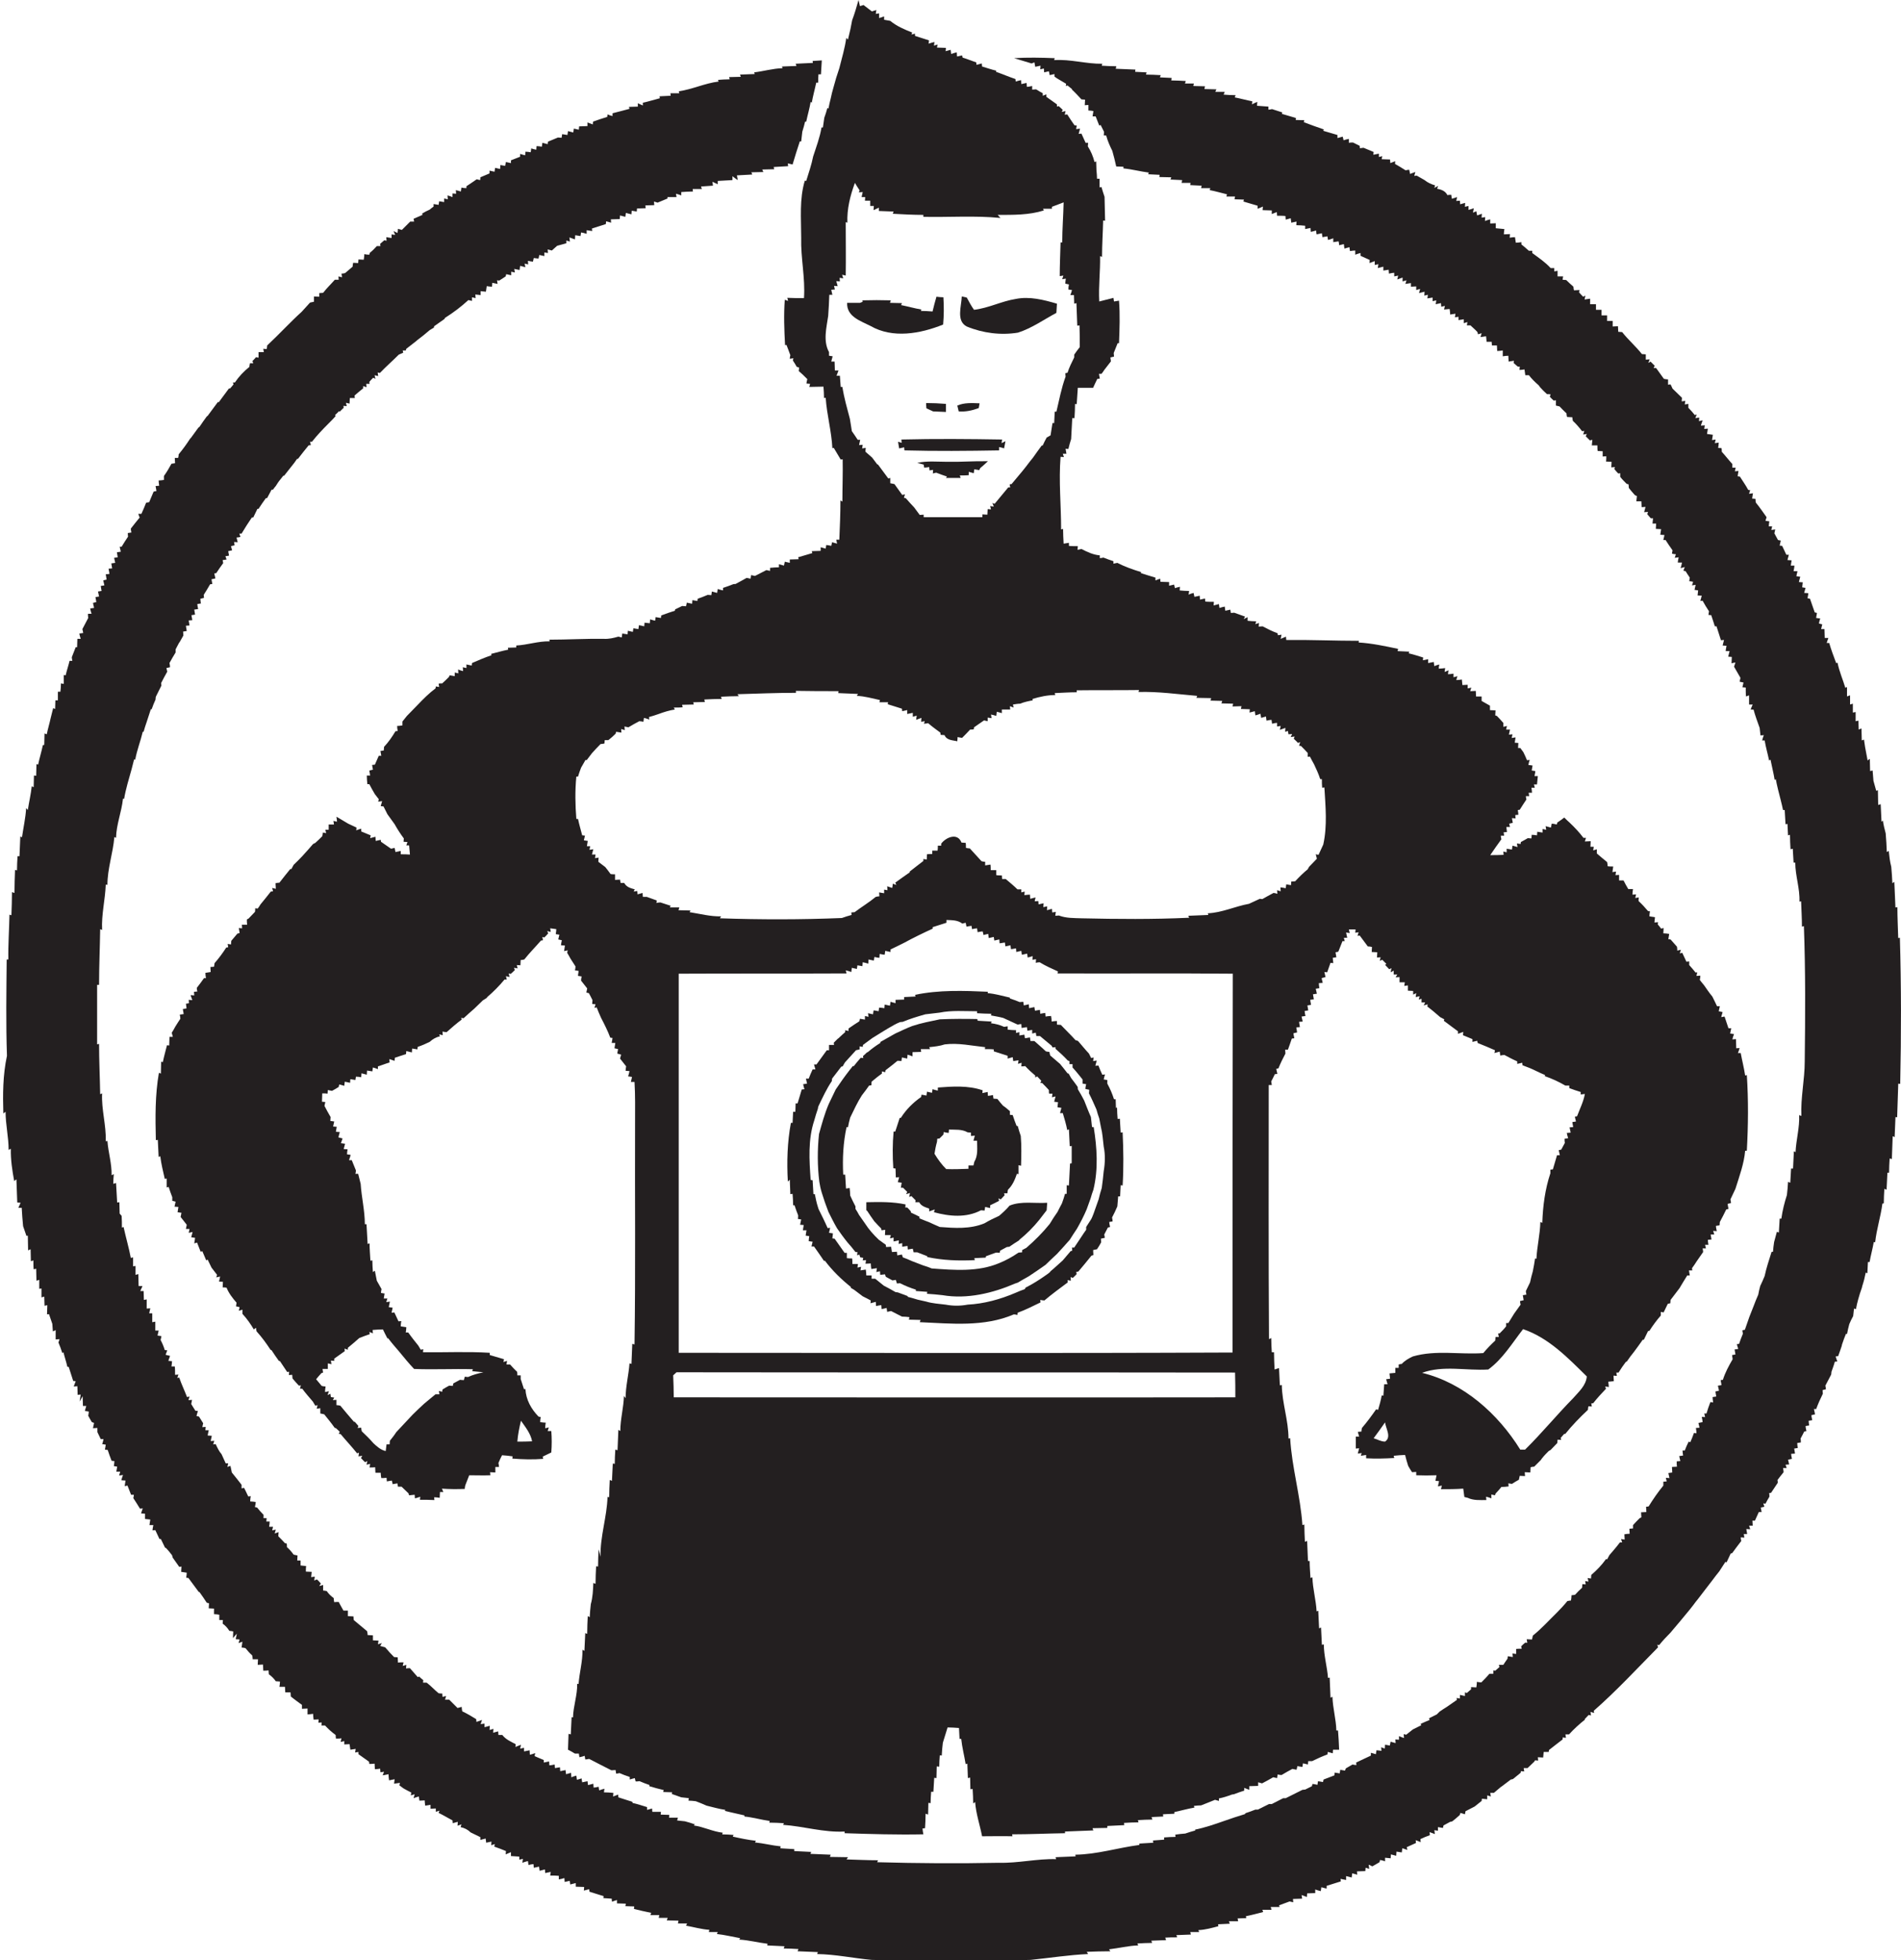 <?xml version="1.0" encoding="utf-8"?>
<!-- Generator: Adobe Illustrator 19.2.0, SVG Export Plug-In . SVG Version: 6.00 Build 0)  -->
<svg version="1.1" id="Layer_1" xmlns="http://www.w3.org/2000/svg" xmlns:xlink="http://www.w3.org/1999/xlink" x="0px" y="0px"
	 viewBox="0 0 683.1 704.2" enable-background="new 0 0 683.1 704.2" xml:space="preserve">
<g>
	<path fill="#231F20" d="M289.7,65l-0.5-0.1c-2,6.7-1.3,13.6-1.3,20.5c-0.2,7.3,1.5,14.4,1,21.7c-2,0-4,0-6-0.1l0.3,1.1l-1.2-0.4
		c-0.4,5.4-0.2,10.8,0.1,16.3l0.5-0.1c0.5,1.2,0.9,2.4,1.4,3.7c-0.1,0.3-0.2,1-0.2,1.3l1.3-0.2l-0.2,0.8c0.4,0.6,1.1,1.7,1.4,2.3
		l0.8,0.2c0,0.3,0,1-0.1,1.3c1.1,0.9,2.1,1.9,3.1,2.9c-0.1,0.4-0.3,1.2-0.3,1.6l1.3,0.1l-0.3,1.1c1.7,0,3.4-0.1,5.1-0.1
		c0.1,1.4,0.2,2.7,0.2,4.1l0.6-0.1c0.4,6.1,2.1,12,2.4,18.1l0.5-0.1c0.8,1.4,1.7,2.8,2.5,4.2l0.7-0.1c0.1,5.1-0.1,10.1-0.1,15.2
		l-0.7-0.4c0,4.7-0.2,9.4-0.4,14.1l-1.1,0l0.3,1.4c-0.5-0.1-1.4-0.4-1.8-0.5l-0.3,1.3c-0.4-0.1-1.4-0.3-1.8-0.3l-0.2,1.3
		c-0.5-0.1-1.3-0.4-1.8-0.5v1.3c-0.8,0-2.4,0.1-3.2,0.1l0.2,0.7c-1.7,0.5-3.4,1-5.1,1.5l0.2,0.7c-0.8,0-2.4,0.1-3.2,0.1l0,1.2
		c-0.5-0.1-1.4-0.3-1.8-0.4l-0.3,1.4c-0.4-0.1-1.3-0.4-1.8-0.5l0,1.1c-0.8,0-2.4,0.1-3.2,0.2l0,1.1c-0.3-0.1-1-0.2-1.3-0.3
		c-1.4,0.7-2.7,1.4-4.1,2.1c-0.4-0.1-1.1-0.2-1.4-0.3l-0.2,1.3c-0.3-0.1-1.1-0.2-1.4-0.3c-1.3,0.7-2.6,1.5-4,2.2
		c-0.2,0-0.7,0-0.9,0.1c-1.2,0.5-2.4,0.9-3.6,1.3l0,0.9c-0.5-0.1-1.4-0.3-1.9-0.5l-0.2,1.4c-0.5-0.1-1.4-0.4-1.9-0.5l-0.2,1.3
		c-0.3,0-1-0.1-1.3-0.1c-1.2,0.5-2.4,1-3.6,1.4l-0.1,0.8c-0.5-0.1-1.4-0.2-1.8-0.3l-0.1,1.3c-0.5-0.1-1.4-0.3-1.9-0.4l-0.3,1.3
		c-0.4,0-1-0.1-1.4-0.1c-0.6,0.3-1.8,0.9-2.5,1.2l-0.1,0.5c-1.6,0.5-3.3,1.1-4.9,1.7l-0.1,0.9c-0.5-0.1-1.4-0.2-1.9-0.3l-0.2,1.3
		c-0.5-0.1-1.4-0.4-1.8-0.5l-0.1,1.4c-0.5,0-1.4-0.2-1.9-0.2l-0.1,1.3c-0.5-0.1-1.4-0.3-1.9-0.4l-0.2,1.4c-0.5-0.1-1.4-0.2-1.8-0.3
		l-0.2,1.3c-0.5-0.1-1.3-0.3-1.8-0.4l-0.1,1.3c-0.5-0.1-1.4-0.2-1.9-0.3l-0.2,1.4c-0.3-0.1-0.9-0.2-1.2-0.3
		c-1.7,0.5-3.4,0.9-5.2,0.8c-6.5-0.1-13.1,0.3-19.6,0.3l0.1,0.6c-4.1-0.1-8,1.3-12,1.5v0.7c-0.8,0-2.3,0.1-3,0.1l0.1,0.7
		c-2.1,0.4-4.1,1-6.1,1.5l0.1,0.5c-2.4,0.8-4.7,1.8-7,2.8l-0.1,0.9c-0.5-0.1-1.4-0.3-1.9-0.4l0,1.3l-1.3-0.3l0.1,1.4
		c-0.5-0.1-1.4-0.4-1.8-0.6l0.1,1.4l-1.3-0.3l0,1.3c-0.4-0.1-1.4-0.2-1.8-0.3l-0.3,0.6c-0.8,0.8-1.6,1.6-2.4,2.3c-0.3,0-1,0-1.3,0.1
		l0.2,1.2l-1.2-0.2l-0.1,0.7c-2.3,1.7-4.4,3.8-6.4,5.9c-1.3,1.3-2.6,2.7-3.9,4c-0.4,0.5-1.2,1.5-1.6,2c0,0.4,0,1.1,0,1.4
		c-0.5,0.1-1.5,0.2-1.9,0.2c0,0.5,0.1,1.4,0.2,1.8l-0.8,0.1c-1.2,2-2.5,3.9-4.1,5.6c0,0.3-0.1,1-0.1,1.3l-1.2,0.2
		c0.1,0.4,0.2,1.3,0.3,1.7h-0.9c-0.5,1.1-0.9,2.1-1.4,3.2l-1,0.1c0.1,0.4,0.2,1.3,0.3,1.7l-1.3,0.3c0.1,0.4,0.2,1.3,0.3,1.8l-1.2,0
		c0,0.8,0.1,2.3,0.2,3.1l0.7,0c0.6,1.2,1.3,2.4,2,3.6c0.3,0.4,1,1.3,1.4,1.8l-0.2,0.9l1.4-0.2c-0.1,0.5-0.4,1.3-0.5,1.8l1,0.1
		c0.5,0.9,0.9,1.9,1.4,2.8c0.9,1.2,1.7,2.4,2.6,3.6c1,1.8,2.1,3.5,3.3,5.1l-0.1,1.2c0.3,0,1,0.1,1.4,0.1l-0.4,1.2l1,0
		c0.1,1.1,0.2,2.2,0.3,3.3c-1.1-0.1-2.2-0.1-3.3-0.1v-1.2c-0.5,0.1-1.4,0.3-1.9,0.4l-0.3-1.5c-0.3,0.1-0.9,0.2-1.3,0.3
		c-1.2-0.8-2.4-1.7-3.6-2.5l-0.1-0.7c-0.4,0.1-1.3,0.3-1.8,0.4l-0.1-1.5c-0.5,0.1-1.4,0.4-1.9,0.5l0.2-1c-1.1-0.5-2.3-0.9-3.4-1.4
		l0-1c-0.5,0.1-1.3,0.4-1.8,0.6l0.1-1c-1-0.5-2-0.9-3-1.4c-1.4-0.8-2.8-1.7-4.2-2.5l0.2,1.8l-1.3-0.3l0.2,1.3c-0.5,0-1.4,0-1.9,0
		c0,0.5,0,1.4,0,1.9l-1.2,0l0.3,1.2l-1.2-0.2c0,0.3-0.1,1-0.2,1.3c-0.8,0.8-1.6,1.6-2.5,2.4c-0.2,0.1-0.6,0.3-0.8,0.4
		c-1.3,1.5-2.6,3-4,4.5c-1,1-1.9,2-3,3c-0.2,0.4-0.6,1.1-0.8,1.5l-0.4,0c-1.3,1.6-2.6,3.2-3.9,4.9c-0.4,0-1.1,0.1-1.4,0.2
		c0,0.5,0.1,1.5,0.1,2l-1.3-0.3l0.3,1.2l-0.8,0.1c-1.2,1.6-2.5,3.1-3.7,4.6c-0.2,0.4-0.7,1.1-1,1.5l-0.9-0.1c0,0.3,0,1-0.1,1.3
		c-0.8,0.8-1.5,1.6-2.3,2.4l-0.6,0.3c0,0.5,0,1.4,0.1,1.9c-0.5,0-1.4,0-1.9,0l0.1,1.3l-1.2-0.1c0.1,0.4,0.2,1.3,0.3,1.8l-0.8,0.2
		c-0.7,0.9-1.5,1.7-2.2,2.6c0,0.3-0.1,1-0.1,1.3l-1.2-0.2l0.2,1.2l-0.7,0.1c-1.3,2-2.6,3.8-4.2,5.6c-0.1,0.3-0.1,1-0.2,1.3l-1.3,0.1
		c0,0.5,0.1,1.4,0.1,1.8c-0.5,0.1-1.4,0.2-1.9,0.3c0,0.5,0.1,1.4,0.2,1.9l-0.7,0c-0.8,1.2-1.7,2.3-2.6,3.5c0,0.3,0.1,1,0.2,1.3
		l-1.2,0.1l0.1,1.3l-1.3-0.1c0.1,0.5,0.5,1.4,0.6,1.8l-1.3-0.1l0.1,1.2l-1.1,0.2c0.1,0.4,0.2,1.3,0.2,1.7l-1.3,0.2
		c0.1,0.5,0.2,1.4,0.3,1.8l-1.4,0.2c0.1,0.4,0.2,1.1,0.2,1.5c-0.6,0.9-1.2,1.8-1.8,2.8c-0.3,0.5-0.9,1.7-1.3,2.2
		c0.1,0.4,0.3,1.1,0.4,1.5l-1.2,0c0,0.8-0.1,2.3-0.1,3.1l-0.8-0.1c-0.5,2-1.1,4.1-1.5,6.1l-0.6-0.2c0,1.4-0.1,2.8-0.1,4.3l-0.7-0.3
		c-1.4,8-1.3,16.1-1.1,24.2l0.7-0.1c0.1,2,0.2,4.1,0.3,6.1l0.6-0.2c0.3,2.7,1,5.4,1.6,8.1l0.7-0.1c0,0.8,0,2.4,0,3.2l0.7-0.2
		c0.4,1.2,0.8,2.5,1.3,3.7c0,0.3,0,0.9,0,1.3l1.2,0.3c-0.1,0.5-0.3,1.4-0.4,1.8l1.4,0.1c-0.1,0.5-0.2,1.4-0.3,1.9l1.4,0.2
		c-0.1,0.4-0.2,1.1-0.3,1.5c0.7,0.9,1.5,1.9,2.2,2.8c-0.1,0.4-0.2,1.1-0.3,1.5l1.3,0l-0.3,1.4l1.4-0.3c-0.1,0.5-0.4,1.4-0.5,1.9
		l1.4,0.2c-0.1,0.5-0.2,1.5-0.3,2l1-0.3c0.4,1.1,0.9,2.2,1.3,3.3l0.6-0.2c0.5,1.1,0.9,2.2,1.4,3.3l0.5-0.3c0.5,1,0.9,1.9,1.4,2.9
		c0.7,0.9,1.3,1.7,2,2.6l-0.3,0.9l1.4-0.3c-0.1,0.5-0.3,1.4-0.4,1.8l1.4,0.1c0,0.5-0.1,1.5-0.1,2c0.3,0,1,0,1.4,0.1
		c0.8,2,2.2,3.8,3.6,5.4l-0.2,1.3c0.3,0.1,1,0.2,1.3,0.3l-0.3,1.3l1.3-0.4c0,0.4,0,1.1,0,1.5c1.6,1.7,2.9,3.6,4.1,5.6L92,477
		c0,0.3,0.1,1,0.2,1.3c1.9,2.1,3.5,4.3,5,6.6l0.4,0.2c0.8,1.3,1.7,2.5,2.6,3.8l0.4,0.1c0.9,1.3,1.7,2.6,2.6,3.9l0.7-0.1l-0.1,1.2
		l1.2-0.1c0,0.3,0.1,1,0.1,1.3c0.7,0.9,1.5,1.7,2.3,2.6l0.7-0.1l-0.3,1.2h0.8c1.2,1.6,2.5,3.1,3.8,4.6c0.2,0.4,0.7,1.1,0.9,1.5
		l0.8-0.2l-0.3,1.3l1.3-0.2c0,0.5,0,1.4,0,1.9c0.4,0.1,1.1,0.2,1.4,0.3c1.3,1.6,2.6,3.2,3.8,4.9l0.3,0c0.4,0.3,1.1,1,1.5,1.4
		l-0.4,0.7l0.7,0.1c1.9,2.3,4,4.5,5.9,6.9l0.7-0.2l-0.2,1.3l1.4-0.2l-0.5,0.8c0.4,0.4,1.1,1.2,1.5,1.5l0.8-0.4l-0.3,1.3l1.3-0.3
		l-0.2,1.3c0.5,0,1.5,0,2-0.1c0,0.5,0.1,1.5,0.1,2c0.5,0,1.5,0,1.9,0c0,0.5,0.1,1.4,0.2,1.9c0.5,0,1.4,0,1.9-0.1l0.1,1.3
		c0.4-0.1,1.3-0.2,1.8-0.3l0.3,1.3c0.4-0.1,1.3-0.2,1.7-0.3l0.2,1.2c0.3,0,1,0,1.3,0c0.8,0.8,1.7,1.6,2.5,2.4l0.2,0.7
		c0.5-0.1,1.5-0.1,2-0.2l0.1,1.3c0.5-0.1,1.4-0.4,1.9-0.6l-0.1,1.1c1.7,0,3.5,0,5.2,0.1l-0.1-1c0.5,0,1.5,0.1,2,0.2
		c0-0.5,0.1-1.6,0.1-2.1l1.2,0l-0.5-1.2c2.7,0.2,5.5,0.2,8.2,0.1c0-0.3,0.1-1,0.2-1.3c0.5-1.2,0.9-2.4,1.4-3.6c2.5,0,5.1,0.1,7.6,0
		l-0.1-1.1c0.5,0,1.5,0.1,1.9,0.1c0-0.5,0-1.5,0-2h1.3c0-0.3-0.1-1.1-0.2-1.4c0.3-0.7,0.9-2.1,1.3-2.8c1.3,0.1,2.5,0.2,3.8,0.4
		l-0.1,0.8c3.7,0.3,7.4,0.4,11.1,0.1l-0.2-0.8c1-0.5,2.1-1,3.1-1.5c0.2-2.6,0.2-5.1,0-7.7l-1.3,0l0.4-1.3l-1.3,0.3
		c0-0.5,0.1-1.5,0.2-2c-0.5,0-1.5-0.1-2-0.2c0-0.5,0.1-1.4,0.2-1.8l-0.8-0.2c-2.6-2.7-4.5-6-4.7-9.9l-0.5,0.1
		c-0.4-1.3-0.8-2.5-1.2-3.7c0-0.3,0-1,0-1.3l-1.2,0c0-0.3,0-1-0.1-1.3c-0.9-0.8-1.7-1.7-2.5-2.6c-0.3,0-1,0-1.3,0l0.2-1.3l-1.3,0.4
		l0.2-1c-1.7-0.5-3.4-1-5.1-1.5V486c-8-0.5-16-0.1-24-0.2l0.1-1.1l-0.9,0.2c-0.2-0.4-0.7-1.1-0.9-1.5c-1.2-1.5-2.5-3.1-3.6-4.7
		l-0.9,0c0.1-0.5,0.2-1.4,0.2-1.9c-0.5-0.1-1.5-0.2-2-0.3c0-0.5,0.1-1.4,0.2-1.9l-1,0.1c-0.5-1.1-1-2.1-1.5-3.2l-1,0.1
		c0.1-0.5,0.3-1.4,0.4-1.8l-1.4-0.2c0.1-0.5,0.3-1.5,0.4-2l-1.3,0.2l0.4-1.3l-1.3,0c0.1-0.5,0.2-1.4,0.3-1.8l-1.3-0.2
		c0-0.3,0.1-1,0.2-1.4c-0.6-1-1.1-2-1.7-3c-0.2-1.2-0.5-2.4-0.7-3.6L134,457c-0.1-1.4-0.2-2.8-0.2-4.2l-0.7,0.1
		c-0.1-2.1-0.3-4.1-0.3-6.2l-0.7,0.2c-0.1-2.4-0.3-4.7-0.4-7.1l-0.6,0c0-4.9-1.2-9.7-1.5-14.5c-0.3-1.2-0.6-2.4-0.9-3.6l-1,0
		c0.1-0.3,0.2-0.9,0.2-1.2c-0.5-1.2-1-2.5-1.5-3.7l-1,0c0.2-0.5,0.5-1.4,0.6-1.9l-1.3-0.2c0-0.5,0.1-1.4,0.2-1.8l-1.4-0.1
		c0.1-0.5,0.4-1.4,0.5-1.9l-1.5-0.2l0.6-1.7c-0.4-0.1-1.1-0.3-1.5-0.4c0.1-0.5,0.4-1.4,0.5-1.9l-1.4-0.1c0.1-0.5,0.2-1.4,0.3-1.8
		l-1.3-0.1c0.1-0.5,0.3-1.3,0.4-1.8l-1.4-0.2c0-0.4,0.1-1.1,0.1-1.4c-0.8-1.3-1.5-2.7-2.2-4c0.1-0.4,0.2-1.1,0.3-1.4l-1.2-0.1
		c0-0.8,0.1-2.3,0.1-3c0.5,0,1.4,0,1.9,0.1l0.1-1.3c0.4,0.1,1.1,0.2,1.5,0.3c0.6-0.3,1.8-1,2.4-1.4l0.2-0.9c0.4,0.1,1.3,0.3,1.8,0.5
		l0.2-1.5c0.5,0.1,1.5,0.3,1.9,0.4l0.1-1.3c0.5,0.1,1.4,0.2,1.8,0.3l0.2-1.2c0.5,0,1.4,0.1,1.9,0.2l0.1-1.4c0.5,0.1,1.5,0.4,1.9,0.5
		l0.1-1.5c0.5,0.1,1.4,0.2,1.9,0.3l0.2-1.4c0.5,0.1,1.3,0.4,1.8,0.6v-1c1.4-0.4,2.8-1,4.2-1.4l-0.1-1.2c0.5,0.1,1.4,0.5,1.9,0.6
		l0.1-1.1c1.3-0.4,2.6-0.9,4-1.3l0.1-1.1c0.5,0.1,1.5,0.4,2,0.5l0.1-1.4c0.5,0.1,1.4,0.2,1.9,0.3l0.1-0.9c1.5-0.5,2.9-1.1,4.3-1.8
		c1.1-1,2.3-1.7,3.7-2l-0.3-0.7l1.3,0.3l-0.1-1.3c0.4,0.1,1.1,0.2,1.5,0.2c1.8-1.6,3.5-3.1,5.4-4.5l-0.2-0.6l0.9,0.1
		c1.3-1.2,2.5-2.3,3.8-3.4c1-1,2.1-2,3.1-3c0.3-0.2,1-0.6,1.4-0.9l0.2-0.3c2.2-1.9,4.3-4,6.2-6.3l0.8,0l-0.3-1.2l1.3,0.3l-0.3-1.3
		l0.7,0.2c0.4-0.3,1.1-1,1.5-1.4l-0.3-0.8l1.3,0.2l-0.3-1.2l1.3,0.1c0-0.5,0.1-1.4,0.1-1.9c0.3,0,1-0.1,1.3-0.2c1.9-2.4,4-4.5,6-6.8
		l0.7-0.1l-0.2-1.2l0.7,0.2c0.4-0.4,1.1-1.1,1.4-1.5l-0.4-0.8l1.3,0.3l-0.2-1.3l2.2,0.3c0,0.4-0.1,1.3-0.2,1.8l1.3,0.2
		c-0.1,0.4-0.3,1.3-0.4,1.7l1.3,0.3c-0.1,0.4-0.3,1.3-0.3,1.8l1.4,0.1c-0.1,0.5-0.2,1.5-0.3,2l1.3-0.3l-0.2,0.9
		c0.3,0.5,0.9,1.5,1.2,2.1c0.6,0.9,1.2,1.9,1.8,2.8c0,0.4-0.1,1.1-0.2,1.4l1.3,0.2c0,0.5-0.2,1.3-0.2,1.8l1.3,0.2
		c-0.1,0.4-0.2,1.1-0.2,1.5c0.7,0.9,1.5,1.9,2.2,2.8c-0.1,0.4-0.2,1.1-0.3,1.5l0.9,0.2c0.3,0.6,1,1.8,1.3,2.5c0,0.3-0.1,1-0.1,1.4
		l1.2,0.1l-0.4,1.3l0.8-0.2c0.5,1.3,1,2.5,1.6,3.8c1.2,2.3,2.4,4.7,3.3,7.1l0.8,0.1c-0.1,0.5-0.2,1.4-0.3,1.8l1.3,0
		c-0.1,0.5-0.2,1.5-0.3,1.9l1.3,0.3l-0.3,1.6c0.3,0.1,1,0.3,1.4,0.4c-0.1,0.4-0.3,1-0.4,1.4c0.7,0.9,1.5,1.9,2.2,2.8
		c-0.1,0.4-0.2,1.2-0.2,1.6l1.4,0.1c-0.1,0.5-0.3,1.4-0.5,1.9l1.4,0.2c-0.1,0.5-0.3,1.3-0.4,1.8l1.3,0c0.3,4.8,0.2,9.7,0.2,14.6
		c-0.1,26.6,0.2,53.1-0.2,79.7l-0.8-0.2c-0.1,2.4-0.2,4.8-0.3,7.2l-0.7-0.2c-0.3,4.2-1.4,8.3-1.4,12.5l-0.6-0.8
		c-0.1,4.2-1.3,8.3-1.3,12.6l-0.7-0.4c-0.1,2.4-0.2,4.8-0.3,7.3l-0.8-0.2c-0.1,1.7-0.2,3.4-0.2,5.1l-0.7-0.1
		c-0.1,2.1-0.2,4.1-0.3,6.2l-0.8-0.3c-0.1,2.1-0.2,4.1-0.2,6.2l-0.6-0.1c-0.2,7.2-2.7,14.2-2.5,21.5l-0.7-2.7
		c-0.1,2.1-0.2,4.1-0.2,6.2l-0.7-0.1c-0.1,2.1-0.2,4.2-0.2,6.3l-0.8-0.3c-0.1,2.6-0.2,5.1-0.9,7.6c-0.2,1.6-0.3,3.1-0.4,4.7
		l-0.7-0.4c-0.1,2.1-0.2,4.2-0.2,6.4l-0.7-0.3c-0.1,2.1-0.2,4.2-0.3,6.4l-0.7-0.4c0.1,4.1-1.1,8.2-1.4,12.3l-0.5-0.1
		c0.1,4.1-1.4,8-1.5,12.1l-0.5-0.1c-0.1,2-0.2,4.1-0.3,6.2l-0.8-0.2c-0.1,1.9-0.1,3.8-0.2,5.7c0.6,0.3,1.9,1,2.5,1.4
		c0.3,0,1.1,0,1.4,0l0.2,1.3c0.5-0.1,1.4-0.3,1.9-0.5l0.2,1.3c0.3,0,1-0.1,1.4-0.2c2.6,1.4,5.3,2.7,8,4.1c0.4,0,1.1-0.1,1.5-0.1
		l0.2,1.3c0.3,0,0.9-0.1,1.2-0.2c1.2,0.5,2.4,1,3.7,1.4l0,0.9c0.4-0.1,1.3-0.4,1.8-0.5l0.3,1.2c0.3,0,1,0,1.4-0.1
		c1.2,0.5,2.4,1,3.6,1.4l-0.1,0.4c1.7,0.5,3.4,1,5.2,1.4l-0.2,0.7c0.8,0,2.4,0.1,3.2,0.1l-0.1,0.6c1.1,0.4,2.3,0.8,3.4,1.2
		c0.7,0.1,2,0.2,2.7,0.3l-0.1,0.9c0.6,0,1.9,0.1,2.6,0.2c1.3,0.5,2.6,1,3.9,1.6c2.2,0.5,4.4,1.2,6.7,1.5l-0.1,0.4
		c2.3,0.5,4.6,1.1,7,1.6l0,0.4c3.1,0.3,6.1,1.2,9.1,1.6l-0.2,0.6c1.8,0,3.5,0.1,5.3,0.2l-0.3,0.6c7.4,0.5,14.6,2.8,22.1,2.4l0,0.6
		c9.4,0.3,18.8,0.6,28.3,0.4c-0.1-0.5-0.3-1.6-0.3-2.1l0.9-0.1c0.1-1.7,0.2-3.5,0.2-5.2l0.9,0.3c0-1.4,0.1-2.8,0.1-4.2l0.8,0.1
		c0-1.4,0.1-2.7,0.2-4.1h0.8c0.1-1.7,0.2-3.3,0.3-5l0.8,0.1c0-1.4,0.1-2.8,0.1-4.2l0.9,0.1c0-1.4,0.1-2.7,0.2-4.1l0.7,0.1
		c0.1-1.6,0.2-3.1,0.4-4.6c0.6-1.8,1.1-3.7,1.7-5.5c1,0,3.1,0.1,4.1,0.2c0.1,1.3,0.1,2.6,0.2,3.9l0.6,0c0.3,3,1.1,6,1.6,9.1l0.6-0.2
		c0.1,1.7,0.1,3.5,0.2,5.2l0.8-0.2c0,1.4,0.1,2.8,0.1,4.2l0.8-0.1c0.1,1.7,0.2,3.5,0.2,5.2l0.7-0.5c0.3,4.2,1.7,8.2,2.5,12.3
		c3.6,0,7.3-0.1,10.9,0l-0.1-0.7c6.3,0,12.6-0.3,19-0.4l0-0.6c3.4-0.1,6.8-0.3,10.2-0.4c-0.1-0.2-0.3-0.6-0.3-0.8
		c1.8,0,3.5-0.1,5.3-0.1l0-0.7c2-0.1,4-0.2,6.1-0.3l-0.1-0.8c1.7-0.1,3.4-0.2,5.2-0.2l-0.2-0.8c1.7-0.1,3.5-0.2,5.2-0.2l-0.3-0.9
		c1.4-0.1,2.8-0.1,4.2-0.2l-0.1-0.8c1.3-0.1,2.7-0.1,4.1-0.2l0-0.6c2.4-0.5,4.8-1.2,7.2-1.6l-0.2-0.6c0.6-0.1,2-0.2,2.6-0.2
		c1.7-0.7,3.4-1.3,5-2c0.3,0.1,1,0.3,1.4,0.4l0-0.9c1.6-0.3,3.1-0.8,4.7-1.4c0.2,0,0.5-0.1,0.7-0.1c1.2-0.5,2.5-0.9,3.7-1.3l0-1
		c0.4,0.2,1.3,0.5,1.8,0.7l0-1.3c0.8,0,2.4-0.1,3.2-0.1l0-1.3c0.3,0.1,1.1,0.3,1.4,0.4c1.3-0.7,2.7-1.4,4-2.2
		c0.3,0.1,1.1,0.2,1.4,0.3l0.2-1.3c0.4,0.1,1.1,0.2,1.4,0.2c1.3-0.8,2.6-1.5,3.9-2.2c0.4,0.1,1.1,0.2,1.5,0.3l0.3-1.3
		c0.4,0.1,1.3,0.2,1.8,0.3l0.2-1.3c0.5,0.1,1.4,0.3,1.8,0.4l0.1-1.2c0.3,0,1,0,1.4,0c1.8-0.9,3.6-1.7,5.5-2.4l0.1-0.9
		c0.5,0.1,1.4,0.4,1.8,0.5l0.1-1.3c0.5,0,1.7,0,2.2,0c-0.1-2.3-0.2-4.6-0.4-6.9l-0.6,0c-0.1-4.1-1.3-8.1-1.4-12.1l-0.7,0.3
		c-0.1-2.4-0.2-4.8-0.3-7.2l-0.6,0.1c-0.3-4-1.5-8-1.5-12l-0.7,0.1c-0.1-2.1-0.2-4.1-0.3-6.2l-0.7,0.3c-0.1-2.1-0.2-4.2-0.3-6.3
		l-0.6,0.2c-0.2-4.1-1.4-8.1-1.5-12.2l-0.7,0.2c-0.1-2-0.3-4.1-0.3-6.1l-0.6,0c-0.1-2.4-0.2-4.8-0.3-7.2l-0.8,0.3
		c-0.1-2.1-0.2-4.2-0.2-6.2l-0.7,0.2c-0.7-10.5-3.8-20.7-4.4-31.2l-0.6,0.1c0-6.5-2.3-12.7-2.4-19.2l-0.7,0.1
		c-0.1-2.1-0.2-4.2-0.3-6.2L458,492c-0.1-2.1-0.2-4.2-0.2-6.2l-0.8,0c-0.1-1.7-0.2-3.4-0.2-5.1l-0.8,0.4
		c-0.2-30.4-0.1-60.8-0.1-91.3h1.1c0-0.3-0.2-1-0.2-1.3c0.3-0.6,1-1.9,1.3-2.6l0.9-0.1c-0.1-0.4-0.3-1.3-0.4-1.8l0.8-0.2
		c0.7-1.8,1.6-3.6,2.5-5.3c0-0.4-0.1-1.1-0.1-1.4l1,0c0.5-1.3,0.9-2.6,1.4-4l0.9-0.1c-0.1-0.5-0.3-1.3-0.3-1.8l1.3-0.3
		c-0.1-0.5-0.2-1.4-0.3-1.8l1.3-0.1c-0.1-0.5-0.2-1.4-0.3-1.9l1.3-0.1c-0.1-0.5-0.3-1.4-0.4-1.8l1.4-0.2c-0.1-0.5-0.3-1.4-0.3-1.8
		l1.3-0.2c-0.1-0.5-0.2-1.3-0.3-1.8l1.3-0.2c-0.1-0.5-0.2-1.3-0.3-1.8l1.3-0.2c-0.1-0.5-0.2-1.3-0.3-1.8l1.4-0.2
		c-0.1-0.5-0.3-1.3-0.4-1.8l1.3-0.2c-0.1-0.5-0.2-1.4-0.2-1.8l1.4-0.1l-0.4-1.7c0.3-0.1,1-0.3,1.4-0.4c-0.1-0.4-0.3-1.3-0.4-1.8
		l1,0.1c0.4-1.1,0.8-2.3,1.2-3.4l1,0.1c0-0.5-0.2-1.4-0.2-1.9l1.3-0.2c-0.1-0.5-0.2-1.3-0.3-1.8l1-0.2c0.5-1.3,1-2.5,1.5-3.8l0.8,0
		l-0.3-1.2l1.2,0c-0.1-0.5-0.3-1.4-0.4-1.9l1.3,0.2l-0.3-1.3l2.4,0l-0.1,1.2l1.2-0.2l-0.4,1.3l0.8-0.1c1,1.3,1.9,2.6,2.9,3.9
		c0.4,0,1.2,0.1,1.5,0.2c0,0.5-0.1,1.4-0.1,1.8c0.5,0,1.5,0.1,2,0.1c0,0.5-0.1,1.5-0.1,1.9l1.3-0.1l-0.3,1.3l0.9-0.4
		c0.4,0.4,1.1,1.1,1.5,1.5l-0.5,0.3c0.4,0.4,1.1,1.2,1.5,1.6l0.8-0.4l-0.3,1.5l1.1-0.6l0,1.4l1.3,0l-0.6,1l1.4-0.1
		c0,0.5,0,1.4,0,1.9c0.5,0,1.4,0,1.9,0l-0.2,1.3l1.3-0.2c0,0.5,0,1.4,0,1.9c0.5,0,1.4,0.1,1.9,0.1l0,1.3l1.1-0.5l-0.2,1.4l1.4-0.3
		l-0.3,1.2l1-0.3l0,1.3l1.3,0l-0.5,1.1l1.4-0.4l-0.1,0.8c1.6,1.2,3.1,2.5,4.6,3.8c0.4,0.2,1.1,0.6,1.5,0.8l-0.2,0.5
		c1.7,1.3,3.4,2.5,5.1,3.8l0,0.9c0.5-0.2,1.4-0.5,1.9-0.7l-0.1,1.2c1.1,0.5,2.3,0.9,3.4,1.4l0,1c0.4-0.1,1.3-0.3,1.7-0.4l0.2,0.8
		c2.1,0.8,4.1,1.7,6.2,2.6l-0.2,1c0.5-0.1,1.4-0.4,1.9-0.5l0.2,1.4c0.4-0.1,1.1-0.2,1.5-0.2c1.5,0.8,3,1.6,4.6,2.3l0,0.9
		c0.5-0.1,1.4-0.3,1.8-0.4l0.1,0.9c1.7,0.6,3.4,1.3,5,2.1c1,0.5,2.1,1,3.1,1.4l-0.1,0.4c2.6,0.9,5,2,7.4,3.4c0.4,0,1,0,1.4,0l0,0.9
		c1.4,0.5,2.7,1,4.1,1.4l0,0.9l1.5-0.2c-0.5,2.8-1.8,5.3-2.8,8l-0.8,0.2c0.1,0.4,0.3,1.3,0.4,1.7l-1.3,0.2c0.1,0.5,0.2,1.4,0.3,1.8
		l-1.3,0.1c0.1,0.5,0.3,1.4,0.4,1.9l-1.4,0.1c0.1,0.5,0.3,1.4,0.5,1.9l-1.3,0.2c0,0.4,0,1.1,0.1,1.5c-0.3,0.6-1,1.8-1.3,2.4
		l-0.9,0.2c0.1,0.5,0.3,1.3,0.4,1.8l-1,0c-0.5,1.7-1,3.4-1.5,5.1l-0.9,0.1c0,0.3,0,0.9,0,1.3c-1.9,5.7-2.7,11.8-2.9,17.8l-0.7-0.3
		c-0.1,4.4-1.2,8.8-1.4,13.2l-0.5-0.1c-0.2,1.5-0.5,3.1-0.8,4.6c-0.4,1.3-0.7,2.7-1,4c-0.5,1-1,2.1-1.5,3.1c0,0.3,0.1,1,0.2,1.3
		l-1.3,0.2c0.1,0.4,0.2,1.3,0.3,1.8l-1.3,0.3c0,0.3,0.1,1,0.2,1.3c-0.8,1.1-1.5,2.1-2.3,3.2c-0.7,1.1-1.4,2.3-2.1,3.4l-0.8,0
		c0,0.3,0,0.9,0,1.2c-0.7,0.9-1.5,1.7-2.3,2.5l-0.6,0.1l0.3,1.2l-1.2,0c0,0.3-0.1,1-0.1,1.3c-1.5,1.4-3,2.9-4.3,4.5
		c-8.4,0.6-17-1.2-25.3,1.2c-1.5,0.7-2.9,1.5-4,2.7c-0.3,0-0.8,0.1-1.1,0.2l0,1.2h-1.2c0,0.4,0,1.3,0,1.8c-0.5,0.1-1.5,0.1-2.1,0.2
		c0,0.5,0.2,1.4,0.2,1.9l-1.4,0.2c0.1,0.5,0.4,1.3,0.5,1.8l-1.2,0c-0.1,1.4-0.2,2.8-0.3,4.1l-0.6-0.1c-0.3,1.8-0.8,3.5-1.3,5.2
		l-0.7-0.2c-1.6,2.3-3.3,4.6-5.1,6.7c-0.1,0.3-0.2,1-0.2,1.3l-1.3,0.1c0.1,0.4,0.4,1.3,0.5,1.7l-1.2,0c0,1.1,0,3.2,0,4.3l1.2-0.1
		c-0.1,0.5-0.4,1.4-0.5,1.9l1.4-0.2L489,523c0.5-0.1,1.4-0.2,1.9-0.3v1.2c3.4,0.2,6.7,0.1,10.1-0.1l-0.2-0.8c1-0.1,3.1-0.3,4.1-0.3
		c0.3,1.3,0.7,2.6,1.1,3.9c0.3,0.6,1,1.7,1.4,2.3c0.4,0,1.1-0.1,1.5-0.1l0,1.2c2.4,0.1,4.8,0.1,7.3,0c-0.1,0.5-0.3,1.5-0.4,2
		l1.3,0.1c-0.1,0.5-0.3,1.4-0.4,1.9l1.4-0.3l-0.3,1.3c2.7,0,5.3,0,8-0.2c0.1,1,0.3,2,0.4,3c0.3,0.1,0.9,0.2,1.2,0.3
		c2.1,1,4.4,0.8,6.7,0.8l-0.1-1.2c0.5,0.1,1.5,0.4,1.9,0.6l0-1.4l1.3,0.3l0.2-0.6c0.7-0.8,1.5-1.6,2.1-2.4c0.7,0,2-0.1,2.6-0.2
		l-0.1-1.1c0.3,0,1,0.2,1.3,0.2c0.6-0.4,1.9-1.2,2.5-1.5c0.1-0.4,0.2-1.1,0.3-1.4c0.5,0,1.5,0.1,1.9,0.1l-0.1-1.4
		c0.5,0,1.5,0.1,2,0.1c0-0.5,0.1-1.4,0.1-1.9c0.3-0.1,1-0.2,1.3-0.2c0.8-0.8,1.6-1.6,2.4-2.4c0.1-0.2,0.4-0.6,0.5-0.7
		c0.7-0.9,1.5-1.7,2.3-2.5c0.2-0.1,0.5-0.3,0.7-0.4c0.8-0.8,1.6-1.7,2.4-2.5c0-0.3,0.1-0.9,0.1-1.2l1.3,0.1l-0.2-0.7
		c0.3-0.4,1-1.1,1.3-1.5l0.3,0.1c2.5-3.1,5.3-6,8.2-8.7c0-0.3,0.1-1,0.2-1.3l1.2,0.1l-0.2-1.1l0.7-0.1c1.4-1.8,3-3.5,4.6-5.2
		l-0.3-0.8l1.3,0.2c0-0.5-0.1-1.4-0.2-1.9c0.5,0,1.5-0.2,2-0.2c0-0.5-0.1-1.5-0.1-2l1.2,0.1l-0.2-1.2l0.8,0c0.8-1.3,1.7-2.6,2.6-3.8
		l0.4-0.2c0.8-1.2,1.7-2.4,2.6-3.5c1-1.4,2.1-2.8,3.1-4.3l0.4,0c0.5-1,1-2.1,1.5-3.1l0.5-0.1c1.2-1.9,2.6-3.8,4.1-5.5
		c0-0.3,0-1,0-1.3l1,0.2c0.5-1,1-2.1,1.5-3.1l0.9-0.2c0-0.3,0.1-0.9,0.1-1.2c1.1-1.4,2.1-2.8,3.2-4.2c0.9-1.6,1.9-3.1,2.8-4.6l0.9,0
		c-0.1-0.5-0.2-1.3-0.3-1.8l1.2,0l-0.1-0.8c0.6-0.8,1.2-1.7,1.7-2.5c0.8-1.1,1.5-2.2,2.3-3.3c0-0.3-0.1-1-0.2-1.3l1.2,0l-0.3-1.3
		l1.2,0c-0.1-0.5-0.2-1.4-0.2-1.8l1.3-0.1c-0.1-0.5-0.2-1.4-0.3-1.8l1.3,0l-0.4-1.3l1.3,0.1c-0.1-0.5-0.3-1.4-0.3-1.9l1.3-0.2
		c0-0.3,0.1-0.9,0.1-1.2c0.8-1.5,1.6-3,2.3-4.5l0.8-0.2c-0.1-0.4-0.2-1.3-0.3-1.8l1.2-0.3c0-0.3-0.1-1-0.2-1.3
		c0.6-1.3,1.2-2.5,1.8-3.8c1.4-4.5,3.1-9,3.5-13.7l0.6,0c0.5-9,0.6-18.1,0-27.2l-0.6,0.2c-0.4-2.7-1.1-5.4-1.6-8.1l-1,0
		c0.2-0.5,0.5-1.3,0.6-1.8l-1.2,0.1c0-0.8-0.1-2.5-0.1-3.3l-1.3,0.1c0.1-0.5,0.4-1.4,0.6-1.9l-1.4-0.2c0.1-0.5,0.3-1.4,0.4-1.9l-1,0
		c-0.5-1.4-0.9-2.8-1.4-4.2l-1.2,0.2c0.1-0.5,0.4-1.4,0.5-1.8l-1.4-0.3c0.1-0.4,0.3-1.3,0.4-1.8l-1,0c-0.6-1.2-1.1-2.4-1.7-3.5
		c-1.1-1.3-2-2.7-3-4.1c-0.4-0.5-1.2-1.4-1.5-1.9c0.1-0.4,0.2-1.1,0.2-1.5l-1.4,0.1l0.3-1.3l-0.6,0.1c-0.7-0.9-1.5-1.8-2.3-2.7
		c0-0.3,0-1,0-1.3l-1,0.1c-0.5-1.1-1-2.1-1.5-3.2l-0.9,0.2l0.4-1.3l-1.3,0.3c0-0.3,0-1-0.1-1.4c-0.8-0.9-1.5-1.7-2.3-2.6l-0.8-0.1
		c0.1-0.5,0.2-1.4,0.3-1.9c-0.5-0.1-1.5-0.2-2.1-0.2c0-0.5,0.1-1.5,0.1-1.9l-0.9,0.2c-0.3-0.4-0.9-1.2-1.2-1.5l0.1-0.8l-1.3,0.1
		c0-0.5,0.2-1.4,0.2-1.9c-0.5-0.1-1.5-0.2-2-0.3c0-0.5,0.1-1.4,0.2-1.8l-0.7-0.1c-1.1-1.3-2.2-2.5-3.4-3.6c0-0.3,0-1,0.1-1.3
		l-1.3,0.2l0.3-1.3l-1.3,0.1c0-0.5,0.1-1.5,0.2-2c-0.4,0-1.2,0-1.7,0c-0.6-1-1.2-2.1-1.7-3.1c-0.4,0-1.2,0-1.6,0c0-0.5,0-1.5,0-2
		l-1.3,0.1l0.2-1.3l-1.3,0.2c0.1-0.5,0.2-1.5,0.3-2c-0.5,0-1.5,0-2-0.1c0-0.4-0.1-1.1-0.2-1.5c-1.3-1-2.5-2.1-3.7-3.1
		c0-0.4,0-1.1,0-1.5l-1.3,0.4l0.2-1.3l-1.2,0c0-0.5,0.1-1.5,0.1-2c-0.5,0-1.5,0.1-2.1,0.1l0.4-1.3l-0.9,0c-1.5-2-3.2-3.8-5-5.5
		c-0.5-0.4-1.4-1.3-1.9-1.8c-0.6,0.5-1.9,1.4-2.5,1.8l-0.2,0.7c-0.4-0.1-1.3-0.3-1.8-0.3l-0.3,1.4c-0.5-0.1-1.4-0.4-1.9-0.5l0.2,1.3
		l-1.3-0.3l0,1.3c-0.5-0.1-1.4-0.2-1.9-0.3l-0.1,1.3c-0.5-0.1-1.4-0.2-1.9-0.2l-0.1,1.3c-0.3,0-1-0.1-1.3-0.1
		c-0.6,0.4-1.8,1-2.5,1.4l-0.1,0.7l-1.3-0.2l0.2,1.3c-0.4-0.1-1.3-0.4-1.8-0.5l-0.2,1.4c-0.5-0.1-1.4-0.2-1.9-0.3l0,1.3l-1.2-0.3
		l0.1,1.2c-1.6,0.1-3.2,0.1-4.8,0.1c1.3-1.9,2.6-3.8,4-5.7c-0.1-0.3-0.2-1-0.2-1.3l1.2,0l-0.2-1.2l1.2-0.1c0-0.4-0.2-1.3-0.2-1.8
		l1.3,0l-0.3-1.2c0.3-0.1,1-0.2,1.3-0.3l-0.3-1.7l1.3,0.1l-0.1-1.2l1.1-0.1c0-0.4-0.1-1.3-0.2-1.7l0.7-0.1c0.8-1.3,1.6-2.5,2.4-3.7
		c-0.1-0.3-0.2-0.9-0.2-1.2l1.2,0l-0.2-1.2l1.2,0c0-0.5-0.1-1.3-0.2-1.8h1.2l-0.3-1.2h1.1c0.1-0.8,0.2-2.3,0.3-3l-1.2,0
		c0.1-0.5,0.3-1.4,0.3-1.8l-1.3-0.2c0.1-0.5,0.2-1.3,0.3-1.8l-1.5-0.2c0.1-0.5,0.3-1.4,0.5-1.8l-1,0.1c-0.4-1-0.8-1.9-1.3-2.9
		c-0.3-0.4-0.8-1.1-1.1-1.5l-0.8,0c0-0.5,0.1-1.4,0.1-1.8l-1.3-0.1c0.1-0.5,0.2-1.4,0.3-1.9l-1.4,0.2l0.3-1.3l-1.3,0.1
		c0.1-0.5,0.3-1.4,0.4-1.8l-1.4,0l0.3-1.3l-1.3,0.3c0-0.4,0-1.1,0-1.4c-0.8-0.9-1.5-1.7-2.3-2.5l-0.6-0.2c0-0.5,0.1-1.3,0.1-1.8
		c-0.5,0-1.5-0.1-2-0.1c0-0.4,0-1.2,0-1.6c-1-0.6-2-1.1-3-1.7c0-0.4,0-1.2,0-1.6c-0.5,0-1.5,0-2,0c0-0.5-0.1-1.5-0.1-2
		c-0.5,0-1.5,0.1-2,0.1l0.4-1.3l-1.3,0.3l0-1.3c-0.5,0-1.4,0.1-1.9,0.1c0-0.5-0.2-1.5-0.2-2c-0.5,0.1-1.5,0.2-2,0.2l0.4-1.4
		l-1.4,0.4l0-1.3c-0.5,0.1-1.5,0.2-2,0.2l0.2-1.4l-1.4,0.6l0.2-1.4c-0.6,0.1-1.7,0.2-2.3,0.2c0-0.4,0.1-1.1,0.2-1.5
		c-0.5,0.1-1.4,0.4-1.8,0.6l-0.2-1.5c-0.5,0.1-1.5,0.3-2,0.4l0-1.4c-0.5,0.1-1.5,0.3-1.9,0.4l0.1-1c-1.7-0.5-3.4-1.1-5.2-1.5
		l0.2-0.6c-1.4-0.1-2.8-0.1-4.2-0.2l0.2-0.8c-4.7-1-9.4-2-14.2-2.3l0.1-0.6c-8.7,0-17.4-0.4-26.1-0.3c0-0.3-0.1-0.9-0.1-1.2
		c-0.5,0.2-1.4,0.6-1.9,0.8l0.3-1.5l-1.3,0.2l-0.1-0.7c-1.9-0.7-3.7-1.6-5.4-2.5c-0.4,0-1.1,0.1-1.4,0.1l0.1-1.3l-1.3,0.4l0.3-1
		c-0.8,0-2.3-0.1-3.1-0.2l0-1.3l-1.4,0.7l0.5-0.9c-1.3-0.5-2.6-0.9-3.9-1.4c-0.3,0-0.9,0.1-1.2,0.1l-0.2-1.2
		c-0.5,0.1-1.4,0.3-1.8,0.4l-0.2-1.5c-0.5,0.1-1.4,0.3-1.9,0.5l-0.2-1.4c-0.5,0.1-1.4,0.4-1.9,0.5l0.1-1.3c-0.8,0-2.3,0-3.1-0.1
		l-0.1-1.1c-0.5,0.1-1.4,0.3-1.8,0.4l-0.1-1.4c-0.5,0.1-1.5,0.3-1.9,0.4l-0.3-1.4c-0.5,0.1-1.4,0.4-1.8,0.6l0.2-1.3
		c-0.8,0-2.5-0.1-3.4-0.2l0.1-1.3c-0.5,0.1-1.4,0.3-1.8,0.5l-0.3-1.3c-0.4,0.1-1.3,0.3-1.8,0.4l0-1.3c-0.8,0-2.3-0.1-3.1-0.1
		l-0.1-1.1c-0.4,0.1-1.3,0.4-1.7,0.6v-1c-1.8-0.5-3.5-1.1-5.2-1.6v-0.4c-2.9-0.9-5.8-1.9-8.5-3.3c-0.4,0.1-1.1,0.2-1.4,0.3l0-0.9
		c-1.2-0.4-2.4-0.8-3.6-1.3c-0.3,0.1-1,0.2-1.3,0.2l0-1c-2.4-0.2-4.5-1.2-6.6-2.3c-0.4,0.1-1.1,0.3-1.4,0.3l0.1-1.3
		c-0.8,0-2.4,0-3.2-0.1l0-1.1c-0.5,0.1-1.4,0.2-1.9,0.3c-0.1-1.8-0.2-3.5-0.2-5.3l-0.7,0.2c0-8.7-0.9-17.4-0.2-26.1l1.2,0.1
		l-0.4-1.2l1.3,0c-0.1-0.5-0.2-1.4-0.3-1.8l1,0.1c0.3-1.2,0.6-2.4,1-3.6c0.1-2.5,0.3-5,0.4-7.5l0.8,0c0.1-1.7,0.2-3.4,0.2-5.1
		l0.6,0.1c0.1-2,0.3-4,0.4-5.9c1.8,0,3.7,0,5.5,0c0.5-1.1,1-2.2,1.5-3.2l0.9-0.1c-0.1-0.4-0.2-1.3-0.3-1.7l0.9,0
		c0.3-0.3,0.8-1.1,1-1.4c0.8-1,1.6-2.1,2.4-3.1c0-0.3-0.2-1-0.2-1.4l1.3-0.3c0-0.3-0.1-1-0.1-1.3c0.5-1.2,0.9-2.3,1.4-3.5l0.5,0
		c0.2-5.1,0.4-10.2,0-15.3c-0.4,0.1-1.3,0.2-1.8,0.3l-0.2-1.3c-1.7,0.4-3.4,0.9-5.1,1.3c-0.3-5.4,0.4-10.8,0.3-16.3l0.7,0.3
		c0-4.4,0.3-8.7,0.4-13.1l0.7,0.1c-0.1-2.9-0.1-5.8-0.2-8.6c-0.3-0.9-0.9-2.7-1.1-3.5l-0.7,0.1c0-0.8,0-2.3,0-3.1l-0.9,0
		c0-0.7-0.1-2.2-0.2-3H394c0-0.8-0.1-2.4-0.1-3.2l-0.6,0.2c-0.5-2-1.3-3.9-2.4-5.6c0-0.3,0.1-1,0.1-1.3l-0.9,0
		c-0.5-1.1-1-2.2-1.5-3.3l-1,0.1c0.1-0.5,0.4-1.4,0.5-1.9l-1.4,0.2l0.2-1.3l-0.8-0.1c-0.9-1.3-1.8-2.6-2.6-3.9l-0.9,0.1l0.3-1.3
		l-1.4,0.3l0.4-0.7c-0.4-0.4-1.1-1.1-1.5-1.4l-0.6,0.2l0-0.8c-1.3-0.9-2.5-1.8-3.8-2.7l0-0.9l-1.3,0.5v-0.9c-0.6-0.3-1.8-1-2.4-1.4
		c-0.3,0-1,0.1-1.4,0.1l0-1.3c-0.5,0.1-1.4,0.3-1.9,0.3l-0.1-1.4c-0.5,0.1-1.5,0.3-1.9,0.4l-0.1-1.4c-0.5,0.1-1.4,0.3-1.9,0.5
		l-0.1-0.9c-2.4-0.8-4.7-1.8-7-2.6l0.1-0.4c-1.7-0.4-3.4-1-5.1-1.5l-0.1-1.1c-0.5,0.1-1.4,0.4-1.9,0.5l-0.1-0.9
		c-1.6-0.5-3.2-1.2-4.9-1.7l-0.2-0.8c-0.5,0.1-1.3,0.3-1.8,0.4l-0.1-1.5c-0.5,0.1-1.5,0.4-2,0.6l-0.2-1.5c-0.5,0.1-1.3,0.4-1.8,0.5
		l0.1-1.2c-0.8,0-2.4-0.1-3.2-0.1l0.2-1.1l-1.3,0.4l0.2-1.3c-0.5,0.1-1.6,0.4-2.1,0.6l0.1-1.2c-1.7-0.5-3.3-1.1-5-1.6v-0.8l-1.3,0.3
		l0.3-0.7c-2.8-1.1-5.6-2.3-7.9-4.2c-0.6-0.1-1.7-0.3-2.2-0.4l0-1.2c-0.5,0.2-1.4,0.5-1.8,0.6V4.8L314.7,5l0.2-1.4
		c-0.4,0.1-1.2,0.4-1.6,0.5c-1-0.8-2-1.5-3-2.3L309,2.2c-0.1-0.6-0.4-1.7-0.5-2.2c-0.7,2.5-1.4,4.9-2.3,7.3c-0.2,1-0.4,2.1-0.6,3.1
		c-0.3,1.2-0.6,2.5-0.9,3.8c-0.2-0.1-0.4-0.4-0.6-0.6c-0.5,3.7-1.6,7.3-2.5,10.9c-0.8,2.3-1.5,4.6-2.1,6.9c-0.4,1.3-0.7,2.6-1,4
		c-0.3,1.2-0.6,2.4-0.8,3.6l-0.4-0.2c-0.3,1.2-0.7,2.4-1.1,3.5c-0.2,1.2-0.3,2.3-0.5,3.5l-0.5,0c-0.6,3.6-1.9,7-3,10.4
		C291.6,59.2,290.6,62.1,289.7,65z M187.2,510.4c1.6,2.3,3.5,4.6,4,7.4c-1.8,0.1-3.5,0.1-5.3,0.1
		C186.1,515.4,186.6,512.9,187.2,510.4z M115.9,491.8c0.5,0,1.4,0,1.9,0c0-0.5,0-1.5,0-2l1.3,0.3l-0.2-1.3l1.2,0.1l0-0.8
		c1.3-0.9,2.5-1.8,3.8-2.7l-0.1-0.9l1.2,0.4l0-0.7c1.4-1.1,2.7-2.3,4.1-3.5c1.3-0.5,2.5-1,3.8-1.4l-0.2-0.8l1.3,0.5l-0.1-1.2
		c0.9-0.1,2.8-0.2,3.7-0.2c0.5,1,1,2.1,1.6,3.2l0.3,0c1.2,1.6,2.5,3.1,3.8,4.6c1.8,2.2,3.6,4.4,5.5,6.4c7,0.3,14-0.1,21.1,0.1
		l-0.2,0.7c1,0.1,3,0.3,4,0.4c-1.9,0.4-3.8,0.9-5.5,1.7c-0.3,0-0.9-0.1-1.2-0.1l-0.3,1.2c-0.3,0-1,0-1.4-0.1c-0.6,0.3-1.8,1-2.4,1.3
		l-0.2,0.9c-0.3,0-1-0.1-1.3-0.1c-0.6,0.3-1.8,1-2.4,1.4l-0.1,0.8l-1.2-0.3l0.2,1.2c-0.3,0-1,0-1.4,0c-1.3,1.1-2.7,2.2-4.1,3.4
		c-1.4,1.3-2.8,2.6-4.1,3.9c-2,2.1-3.9,4.2-5.9,6.3c-0.7,1.1-1.5,2.1-2.3,3.1c0,0.3-0.1,1-0.1,1.3l-1.1,0c-0.1,0.6-0.2,1.8-0.3,2.4
		c-1.8-0.4-3.1-1.6-4.4-2.8c-1.3-1.5-2.7-2.9-4.2-4.3c-0.1-0.3-0.2-1-0.2-1.3l-1.3,0.1l0.3-0.7c-0.3-0.4-1-1.1-1.3-1.5l-0.3,0
		c-1.6-1.9-3.3-3.8-4.9-5.8c-0.3-0.1-1-0.2-1.4-0.2c0-0.5,0-1.4,0-1.9l-1.3,0.1l0.5-0.9l-1.2-0.2l-0.2-1.2l-1,0.5l0.5-1.4l-1.4,0.3
		c0-0.5,0.1-1.5,0.2-2c-0.4,0-1.1-0.1-1.4-0.2c-0.5-0.6-1.5-1.8-2-2.4c0.5-0.6,1.4-1.7,1.9-2.2l0.6-0.2L115.9,491.8z M497.7,517.9
		c-1.5,0-2.7-0.8-4.1-1.2c1.4-1.9,2.8-3.8,4.1-5.7C498,513.3,500.1,516.3,497.7,517.9z M570.2,494.5c-0.3,3.3-2.9,5.5-4.9,7.8
		c-5.9,6-11.3,12.6-17.3,18.5c-0.4,0-1.3,0-1.7,0c-8-12.9-20.4-24-35.3-27.6c7.6-2.8,15.9-0.7,23.8-1.2c5.2-3.8,8.6-9.5,12.5-14.5
		C556.5,480.6,563.5,487.9,570.2,494.5z M443.9,502c-67.3,0.1-134.5,0-201.8,0c0-2.6-0.1-5.3-0.2-7.9c0.3-0.3,0.9-0.8,1.2-1.1
		c66.9,0.1,133.8,0,200.7,0.1C443.9,496.1,443.9,499,443.9,502z M303.9,348.6c0.5,0.1,1.5,0.4,2,0.6l0.2-1.5
		c0.5,0.1,1.4,0.3,1.8,0.4l0.2-1.3c0.5,0.1,1.4,0.2,1.8,0.3l0.1-1.4c0.5,0.1,1.5,0.3,2,0.5l0.1-1.5c0.5,0.1,1.4,0.3,1.9,0.4l0.2-1.3
		c0.5,0.1,1.3,0.3,1.8,0.3l0.1-1.4c0.5,0.1,1.4,0.3,1.8,0.3l0.2-1.4c0.5,0.1,1.4,0.3,1.9,0.4l0-0.9c1.7-0.8,3.3-1.6,4.9-2.4
		c3.3-1.8,6.8-3.5,10.3-5.1l-0.1-0.5c1.7-0.5,3.3-1.1,5-1.6l0-1c2,0.1,4,0,5.7,1.3c0.3-0.1,0.9-0.2,1.2-0.3l0.3,1.4
		c0.4-0.1,1.3-0.2,1.8-0.3l0.2,1.2c0.5-0.1,1.4-0.3,1.8-0.3l0.2,1.4c0.5-0.1,1.4-0.3,1.8-0.3c0.1,0.3,0.3,1,0.3,1.3l1.7-0.4l0.2,1.5
		c0.5-0.1,1.4-0.3,1.8-0.4l0.2,1.3c0.5-0.1,1.4-0.3,1.8-0.4l0.1,1.4c0.5-0.1,1.4-0.2,1.9-0.3l0.2,1.4c0.5-0.1,1.4-0.3,1.8-0.4
		l0.2,1.4c0.5-0.1,1.4-0.2,1.8-0.3l0.1,1.3c0.5-0.1,1.4-0.3,1.8-0.4l0.2,1.4c0.5-0.1,1.4-0.3,1.9-0.4l0.2,1.4
		c0.5-0.1,1.4-0.4,1.8-0.5l-0.1,1.3l1.3-0.2l-0.1,1.3c0.3-0.1,1-0.2,1.4-0.2c2.1,1.3,4.4,2.3,6.6,3.3l-0.2,0.7c21,0.1,42-0.1,63,0.1
		c-0.1,45.4-0.1,90.7-0.1,136.1c-66.3,0.3-132.7,0.1-199,0.1c0-45.4,0-90.8,0-136.2c20.1-0.1,40.2,0,60.3-0.1L303.9,348.6z
		 M386.9,248.7l0-0.7c7.5-0.1,14.9,0,22.4-0.1l-0.2,0.7c7.1-0.2,14.1,0.8,21.1,1.4l-0.3,0.7c1.8,0,3.5,0.1,5.3,0.1l-0.2,0.9
		c1.4,0,2.8,0.1,4.2,0.1l-0.3,0.9c1.4,0,2.8,0.1,4.2,0.1l-0.2,1c0.8,0,2.4-0.1,3.2-0.1l-0.2,1c0.8,0,2.4,0.1,3.2,0.1l-0.1,1.2
		c0.5-0.1,1.4-0.4,1.9-0.5l0.2,1.5c0.5-0.1,1.4-0.4,1.8-0.6c0.1,0.4,0.2,1.2,0.3,1.5l1.7-0.5l0.2,1.5c0.5-0.1,1.4-0.3,1.8-0.3
		l0.2,1.4c0.4-0.1,1.3-0.3,1.8-0.3l0,1.3l1.3-0.2l-0.3,1.4c0.5-0.2,1.5-0.5,2-0.7l-0.1,1.4l1-0.3l0.2,1.2l1.3-0.1l-0.5,1.1l1.4-0.2
		l-0.3,0.8c0.4,0.4,1.2,1.1,1.5,1.5l0.8-0.3l-0.4,1.3l0.7,0.1c0.8,0.8,1.6,1.6,2.4,2.5c0,0.3,0,1,0,1.4l0.8-0.1c0.5,1,1,1.9,1.5,2.8
		c0.8,1.7,1.6,3.4,2.2,5.3l0.6,0c0,0.8,0,2.3,0.1,3.1l0.8-0.1c0.4,6.8,1.1,13.7-0.4,20.5c-0.6,1.2-1.1,2.5-1.7,3.7l-1-0.2
		c0.1,0.4,0.3,1.2,0.4,1.6c-1,1-1.9,2-2.8,2.9c-0.1,0.2-0.4,0.7-0.5,0.9c-1.6,1.3-3.1,2.8-4.5,4.3c-0.3,0-1,0.1-1.4,0.1l-0.1,1.3
		c-0.4-0.1-1.3-0.2-1.7-0.3l-0.2,1.4c-0.5-0.1-1.4-0.3-1.9-0.3l0.1,1.4l-1.3-0.4l0.1,1.3c-0.3-0.1-1-0.3-1.4-0.3
		c-1.4,0.7-2.7,1.5-4,2.2c-0.2,0-0.7-0.1-0.9-0.1c-1.3,0.6-2.6,1.2-3.9,1.8c-5,0.9-9.7,3.2-14.8,3.4l0.2,0.6
		c-2.4,0.1-4.8,0.2-7.2,0.3l0.3,0.7c-12.9,0.6-25.8,0.5-38.7,0.2c-2.7-0.1-5.5,0-8.1-1c-0.3,0-1,0.1-1.3,0.1l0.2-1.4l-1.3,0.2
		l-0.1-1.3c-0.5,0.1-1.3,0.4-1.8,0.5l0.1-1.4l-1.4,0.3l0.1-1.4c-0.5,0.1-1.4,0.3-1.8,0.4l-0.1-1.2l-1.3,0.1l0.3-1.4
		c-0.5,0.1-1.4,0.4-1.9,0.5l-0.1-1.5c-0.5,0-1.5,0.1-2,0.2l0.1-1.3l-1.2,0.3l0-1.1c-0.4,0-1.1,0-1.4,0c-1.3-1.3-2.8-2.5-4.2-3.7
		c-0.3,0-1,0-1.3,0l-0.1-1.3c-0.5,0-1.5,0-2-0.1c0-0.5,0-1.4,0-1.8c-0.5,0-1.5,0-2,0c0-0.5,0-1.5-0.1-2c-0.5,0.1-1.4,0.2-1.9,0.3
		l0-1.3c-0.3,0-1-0.1-1.3-0.2c-1.4-1.6-2.8-3-4.2-4.6c-0.4,0-1.1-0.1-1.4-0.2c0-0.5,0-1.4-0.1-1.8c-0.4,0-1.1-0.1-1.5-0.1
		c-1.4-3.7-5.6-1.9-7.3,0.4l0,0.7l-1.2,0c0,0.5,0,1.3-0.1,1.8c-0.5,0-1.4,0-1.9,0v1.2c-0.5,0-1.4,0-1.9,0.1c0,0.5-0.1,1.4-0.1,1.9
		l-1.2-0.2l0,0.7c-1.6,1.2-3.2,2.5-4.9,3.8l0,0.3c-1.8,1.2-3.5,2.5-5.2,3.7l0.4,0.8l-1.3-0.4c0,0.4-0.1,1.1-0.2,1.5l-1.8-0.6
		l0.1,1.4l-1.2-0.2l0,1.3c-0.5-0.1-1.4-0.2-1.8-0.3L316,322c-0.3,0-1,0.1-1.3,0.2c-2.4,2-5.1,3.6-7.6,5.5c-0.3,0-0.9,0.1-1.2,0.1
		l0.1,0.9c-1.2,0.3-2.3,0.7-3.5,1.1c-14.6,0.6-29.2,0.6-43.8,0.1l0.4-0.7c-3.8,0.1-7.5-0.9-11.3-1.5l0.3-0.6c-1.4,0-2.8-0.1-4.3-0.1
		l0.3-1c-0.8,0-2.6,0-3.4,0l0.3-0.6c-1.2-0.4-2.5-0.8-3.7-1.2c-0.4,0-1.1,0.1-1.4,0.2l0.1-0.9c-1.2-0.4-2.4-0.9-3.6-1.3
		c-0.3,0-1.1,0-1.4,0l-0.1-1.4c-0.5,0.1-1.4,0.4-1.8,0.5l-0.1-1.2l-1.3,0.2l0.4-0.8c-1.5-0.4-3-0.8-3.8-2.3c-0.3,0-1,0-1.3,0
		l-0.2-1.2c-0.5,0-1.4,0.1-1.8,0.1c0-0.5,0-1.5,0-2c-0.4,0-1.2,0-1.6-0.1c-0.6-0.9-1.3-1.7-1.9-2.5c-0.8-0.6-1.7-1.3-2.5-1.9
		c0-0.4,0.1-1.1,0.1-1.5l-1.3,0.2l0.2-1.3h-1.3c0.1-0.5,0.4-1.4,0.5-1.9l-1.4,0.2l0.3-1.3l-1.2,0c0.1-0.5,0.2-1.4,0.3-1.9l-1.4-0.2
		c0.1-0.4,0.3-1.3,0.4-1.7l-1-0.1c-0.5-2-1.1-3.9-1.5-5.9l-0.6,0c-0.4-5.1-0.5-10.1,0-15.2h0.6c0.3-1.1,0.7-2.1,1.1-3.2
		c0.5-0.9,1.1-1.9,1.6-2.8l0.4,0.1c0.6-0.8,1.2-1.6,1.9-2.5c1-1.1,2-2.2,3.1-3.3c0.3,0,1-0.1,1.4-0.2l0.1-1.2c0.3,0,0.9,0,1.3,0
		c0.9-0.7,1.8-1.5,2.6-2.3l0.2-0.7c0.5,0.1,1.4,0.2,1.9,0.3l-0.1-1.3l1.3,0.4l-0.1-1.3c0.4,0.1,1.1,0.2,1.4,0.3
		c1.3-0.8,2.6-1.5,3.9-2.2c0.4,0,1.1,0.1,1.5,0.2l0.2-1.4c0.5,0.1,1.4,0.4,1.9,0.6l-0.1-0.9c1.2-0.3,2.3-0.7,3.5-1.1
		c1.9-0.7,3.8-1.3,5.8-1.6l-0.4-0.7c0.8,0,2.4,0,3.2-0.1l-0.2-0.9c1.4,0,2.8-0.1,4.2-0.1l-0.2-0.8c1.4,0,2.8-0.1,4.2-0.1
		c-0.1-0.2-0.2-0.7-0.2-0.9c2.1-0.1,4.1-0.2,6.2-0.2l-0.2-0.8c2.1-0.1,4.3-0.2,6.4-0.2l-0.5-0.7c7-0.2,14-0.5,21-0.5l0-0.7
		c5.1,0.1,10.2,0.1,15.3,0.1l-0.1,0.7c2.4,0.1,4.7,0.2,7.1,0.3l-0.4,0.7c2.8,0.1,5.5,0.9,8.3,1.5l-0.2,0.8c0.8,0,2.3,0,3.1,0
		l-0.1,0.7c1.7,0.5,3.4,1.1,5.1,1.6l0.1,0.9c0.5-0.1,1.4-0.3,1.8-0.4l0,1.4c0.5-0.1,1.5-0.3,2-0.4v1.4l1.4-0.4l-0.2,1.5
		c0.5-0.2,1.4-0.5,1.9-0.7l-0.1,1.4l1.3-0.2L332,260c0.4,0,1.1-0.1,1.5-0.2c1.4,1.2,2.9,2.3,4.4,3.4l0.1,0.8c0.3,0,1,0.1,1.4,0.1
		c0.8,1.9,2.9,1.8,4.6,2.2l0.1-1.5c0.4,0.1,1.2,0.2,1.6,0.3c1-1,2-2,2.9-3c0.3,0,1,0,1.3-0.1l0.1-0.7c1.2-0.8,2.4-1.7,3.6-2.5
		c0.3,0.1,1,0.2,1.3,0.3l0-1.3l1.4,0.2l-0.2-1.3c0.5,0.1,1.4,0.3,1.9,0.5l0.2-1.5c0.5,0.1,1.3,0.4,1.8,0.5l0-1.3c0.8,0,2.3,0,3,0
		l-0.1-1.2l1.3,0.5l-0.2-1.1c0.6-0.1,1.9-0.3,2.6-0.3c1.4-0.6,2.9-0.9,4.5-1.2l-0.1-0.5c2.7-0.8,5.4-1.4,8.2-1.4l-0.2-0.7
		C381.5,248.9,384.2,248.7,386.9,248.7z M297.6,113.5c0.2-2.5,0.3-5.1,0.4-7.6l1.1,0c-0.1-0.4-0.3-1.3-0.4-1.8l1.3-0.1l-0.3-1.3
		l1.3,0.1c-0.1-0.5-0.4-1.4-0.5-1.8l1.3,0.1l-0.1-1.3l1.3,0.2l-0.4-1.3l1.3,0.3c0.1-6.4,0-12.8,0-19.2l0.6,0.2
		c-0.2-4.9,1-9.7,2.7-14.3c0.4,0.7,1.2,2,1.7,2.7l-0.3,0.7l1.4-0.1c-0.1,0.4-0.3,1.3-0.4,1.8l1.3,0l-0.1,1.3c0.5,0,1.4,0,1.9,0
		c0,0.5,0,1.5,0,1.9l1.3,0l-0.1,1.5c0.5-0.2,1.4-0.7,1.9-0.9l0,1.2c1.8,0.1,3.5,0.1,5.3,0.2l-0.3,0.8c3.7,0.2,7.3,0.4,11,0.4v0.7
		c9.2,0.2,18.5-0.5,27.7,0.4l-1-1.1c5.6,0,11.2,0.1,16.6-1.6l-0.3-0.6c0.8,0,2.4,0,3.2,0v-0.7c1.1-0.4,3.2-1.2,4.2-1.6
		c-0.1,4.8-0.5,9.6-0.5,14.4l-0.6,0c-0.1,4-0.3,8.1-0.3,12.1l1.3-0.2l-0.4,1.3l1.3-0.2c-0.1,0.5-0.2,1.3-0.2,1.8l1.3,0.3
		c-0.1,0.4-0.2,1.3-0.2,1.8l1.3,0.2c-0.1,0.5-0.4,1.4-0.6,1.8l1.3,0c0,0.8,0.1,2.4,0.1,3.1l0.8-0.2c0.1,2.7,0.2,5.4,0.3,8.1l0.8-0.1
		c0.1,2.6,0.1,5.2,0.1,7.8c-0.7,0.9-1.4,1.8-2,2.7c0,0.2,0,0.7,0,1c-0.9,1.8-1.8,3.6-2.4,5.5l-0.8,0.2c0,0.3,0.1,0.9,0.1,1.2
		c-1.5,4.1-2.3,8.4-3.3,12.6l-0.6,0c-0.1,1.4-0.1,2.7-0.2,4.1l-0.6,0c-0.2,1.5-0.5,2.9-0.7,4.4c-0.4,0.2-1.1,0.6-1.4,0.8
		c-0.5,0.9-1,1.9-1.4,2.8l-0.4,0.1c-1,1.4-2.1,2.8-3.1,4.3c-0.8,1-1.7,2.1-2.5,3.2c-1.7,2.2-3.5,4.2-5.2,6.3l-0.7,0.1l0.2,1.1
		l-0.7,0c-1.6,2-3.3,3.9-4.9,5.9l-0.8-0.3l0.5,1.3l-1.3-0.2l0.3,1.2l-1.2-0.1c0,0.5-0.1,1.5-0.1,2c-0.5,0-1.4-0.1-1.8-0.1l0,1
		c-7,0-14.1,0-21.1,0l0-0.9c-0.4,0-1.1,0.1-1.4,0.1c-0.7-0.9-1.3-1.8-2-2.7c-1-1.1-2-2.1-3-3.3l-0.7-0.2l0.4-1.2l-1,0.2
		c-0.9-1.3-1.9-2.6-2.8-3.9c-0.4-0.1-1.1-0.2-1.5-0.3c0-0.5,0-1.4,0-1.9l-0.7,0.2c-1.2-1.7-2.5-3.3-3.7-5l-0.3-0.1
		c-0.6-0.8-1.2-1.6-1.8-2.4c-0.8-0.7-1.6-1.4-2.4-2.1c0-0.3,0-1,0.1-1.4l-1.3,0.2l0.2-1.3l-1.3,0.1c0.1-0.5,0.3-1.4,0.4-1.9l-0.9,0
		c-0.7-1.1-1.4-2.1-2.1-3.1c-0.2-1.5-0.5-3-0.7-4.4c-1-3.8-2.1-7.6-2.7-11.5h-0.6c-0.1-1.3-0.2-2.7-0.3-4l-1.2,0
		c0.2-0.5,0.5-1.4,0.7-1.9l-1.3,0c0-0.8-0.1-2.4-0.1-3.2l-1.2,0c0.1-0.5,0.4-1.4,0.5-1.9l-1.3-0.2c0-0.3,0-1,0-1.3
		C295.7,122.5,297,117.7,297.6,113.5z"/>
	<path fill="#231F20" d="M682.7,336.9l-0.6,0.1c-0.1-3.7-0.3-7.4-0.3-11.1l-0.7,0.1c-0.1-3.1-0.3-6.2-0.4-9.2l-0.7,0.5
		c-0.1-2-0.2-3.9-0.4-5.9c-0.5-1.9-0.7-3.8-0.9-5.7l-0.7,0.4c-0.1-2.3-0.2-4.5-0.4-6.7c-0.4-1.5-0.8-3.1-1-4.6l-0.5,0.4
		c-0.1-2.1-0.2-4.2-0.3-6.3l-0.9,0.3c0-1.8-0.1-3.5-0.1-5.3l-0.6,0.2c-0.3-1.2-0.7-2.4-1-3.6c-0.1-1.3-0.2-2.5-0.3-3.7L672,277
		c0-1.5-0.1-2.9-0.1-4.4l-0.8,0.6c-0.3-1.6-0.6-3.2-0.9-4.8c-0.1-0.7-0.3-2-0.4-2.7L669,266c0-1.5-0.1-2.9-0.1-4.3l-1,0.4
		c0-0.8-0.1-2.4-0.1-3.2l-1,0.2c0-0.8,0-2.5,0-3.3l-1,0.2c0-0.8,0-2.4,0-3.2l-1,0.3c0-0.8,0-2.5,0-3.3l-1.1,0.4c0-0.9,0-2.5,0-3.4
		l-0.6,0.3c-0.9-3-2.2-5.9-2.8-9l-0.5,0.1c-0.9-2.4-1.8-4.8-2.5-7.2l-0.9,0c0.1-0.4,0.4-1.3,0.6-1.8l-1.3,0c0-0.8-0.1-2.4-0.1-3.2
		l-1.2,0c0.1-0.4,0.3-1.3,0.4-1.7l-1.2-0.3c0.1-0.5,0.3-1.4,0.5-1.8l-1.5-0.2c0.1-0.4,0.2-1.4,0.3-1.8l-0.8-0.2
		c-0.5-1.6-1.2-3.3-1.7-4.9l-0.9-0.2c0.1-0.5,0.3-1.4,0.3-1.8l-1.5-0.1c0.1-0.5,0.4-1.3,0.5-1.8l-1.2-0.2c0-0.5,0.2-1.4,0.2-1.8
		l-1.4-0.1c0.1-0.5,0.4-1.4,0.5-1.9l-1.4-0.2c0.1-0.5,0.3-1.4,0.4-1.8l-1.4,0c0.1-0.5,0.3-1.5,0.3-2l-1.3,0c0.1-0.5,0.2-1.5,0.3-1.9
		l-1.5-0.1c0.1-0.5,0.4-1.4,0.5-1.9l-0.9,0c-0.5-1.1-1-2.1-1.5-3.2l-0.9-0.1c0.1-0.4,0.3-1.3,0.4-1.8l-1-0.2c-0.3-0.6-1-1.8-1.3-2.4
		c0.1-0.3,0.2-1,0.3-1.4l-1.4,0.2l0.3-1.3l-1.2,0c0-0.5,0.1-1.4,0.2-1.8l-1.4-0.2c0.1-0.3,0.3-1,0.4-1.3c-1.3-1.8-2.5-3.6-3.9-5.3
		c0-0.3-0.1-1-0.1-1.3l-1.2-0.1c0.1-0.5,0.2-1.4,0.3-1.9l-1.4,0.2l0.4-1.3l-0.7-0.1c-0.9-1.7-2-3.2-3-4.8l-0.8-0.1
		c0.1-0.5,0.2-1.4,0.3-1.9l-1.3,0.1l0.3-1.3l-1.2,0c0-0.3,0-1,0-1.3c-1.3-1.4-2.5-3-3.8-4.4c0-0.3,0-1-0.1-1.3l-1.2-0.1
		c0.1-0.5,0.2-1.4,0.2-1.9l-1.4,0.2l0.3-1.3l-1.3,0.2c0.1-0.5,0.2-1.4,0.3-1.9c-0.5-0.1-1.6-0.2-2.1-0.3c0.1-0.5,0.2-1.4,0.3-1.9
		l-1.3,0.1l0.2-1.3l-1.4,0.1c0.1-0.5,0.5-1.4,0.6-1.9l-1.3,0.3l0.1-1.3l-1.4,0.2l0.5-1.3l-0.7,0.2c-0.7-0.9-1.5-1.8-2.3-2.6
		c0-0.3,0-1,0-1.4l-1.3,0.2l0.2-1.3l-1.3,0.2c0-0.3,0.1-1,0.1-1.3c-1.1-1.1-2.3-2.2-3.4-3.3c-0.2-0.4-0.5-1.2-0.7-1.5l-0.9,0.1
		c0-0.5,0-1.4,0-1.9c-0.4,0-1.1-0.1-1.5-0.2c-0.9-1.3-1.9-2.6-2.8-3.9l-0.9,0l0.4-0.8c-0.4-0.4-1.1-1.1-1.5-1.5l-0.8,0.5l0.5-1.3
		l-1.4,0.1c0-0.5,0-1.5,0-1.9c-0.3,0-1-0.1-1.4-0.1c-2.2-2.8-4.9-5.1-7.1-7.9c-0.4,0-1-0.1-1.4-0.1c0-0.5-0.1-1.5-0.1-2
		c-0.5,0-1.4,0.1-1.9,0.1c0-0.5,0-1.5,0-2c-0.5,0-1.5,0-2,0c0-0.5,0-1.5,0-2c-0.5,0-1.5,0-2,0c0-0.5,0-1.5,0-2c-0.5,0-1.5,0-2,0
		c0-0.5,0-1.5,0-2c-0.5,0-1.5,0-2.1,0c0-0.5,0-1.5,0-2c-0.5,0.1-1.5,0.2-2,0.3l0.3-1.4l-0.8,0.4c-0.4-0.4-1.2-1.2-1.5-1.6l0.2-0.8
		c-0.5,0-1.5,0.1-2,0.1c-0.1-0.3-0.2-1-0.2-1.3c-0.9-0.8-1.8-1.6-2.6-2.4c-0.3,0-1-0.1-1.3-0.1l0.2-1.2c-0.5,0-1.5,0-2,0
		c0-0.5,0-1.5,0-2l-1.2,0.2l0-1.2c-0.3,0-0.9,0-1.3,0c-1.9-2.1-4.3-3.7-6.6-5.4l0-0.8c-0.3,0-0.9,0-1.2,0c-0.9-0.8-1.8-1.6-2.7-2.3
		l0-0.8c-0.5,0.1-1.5,0.2-2,0.2c-0.1-0.5-0.2-1.5-0.3-2c-0.5,0-1.4,0.1-1.9,0.2l0.1-1.3c-0.5,0-1.7,0.1-2.2,0.1
		c0-0.5,0.1-1.4,0.2-1.9c-0.8-0.1-2.3-0.2-3.1-0.3c0-0.5,0-1.4,0-1.8c-0.5,0-1.5,0.1-2,0.1l0-1.5c-0.5,0.1-1.4,0.4-1.9,0.6l0.1-1.4
		l-1.3,0.2l0.1-1.4l-1.7,0.6c-0.1-0.4-0.2-1.1-0.3-1.5l-1.2,0.5c0.1-0.4,0.2-1.2,0.3-1.6c-0.5,0.2-1.4,0.5-1.9,0.6l0-1.4l-1.3,0.3
		l0.1-1.4c-0.5,0.1-1.4,0.4-1.8,0.5l-0.1-1.3l-1.3,0.1l0.3-1.4c-0.5,0.2-1.4,0.5-1.9,0.6l-0.2-1.4c-0.3,0-1,0-1.4,0.1
		c-0.7-1.5-2.2-2-3.7-2.3l0.4-1l-1.4,0.7l0.3-0.9c-1.4-0.4-2.7-1-3.8-1.9c-0.9-0.5-1.9-1.1-2.8-1.6l-0.9,0.1l0.4-1.4
		c-0.5,0.2-1.5,0.5-1.9,0.7l-0.3-1.5c-0.3,0-1,0.1-1.3,0.2c-1.3-0.8-2.5-1.6-3.8-2.3c0-0.3,0-0.8,0.1-1l-1.8,0.7l-0.1-1.3
		c-0.8,0-2.2-0.1-3-0.1l0.2-1.1l-1.2,0.3l0-1.2c-0.5,0.1-1.5,0.3-2,0.4l0.1-1c-1.2-0.5-2.4-1-3.6-1.5c-0.3,0-1,0.1-1.3,0.2l-0.1-0.9
		c-0.6-0.3-1.8-0.9-2.4-1.2c-0.4,0-1.1,0-1.5,0.1l0-1.4c-0.5,0.1-1.4,0.3-1.9,0.5l-0.3-1.3c-0.5,0.1-1.4,0.4-1.9,0.5l0-1.1
		c-1.7-0.5-3.4-1-5.1-1.5l0.2-0.5c-2.4-0.8-4.8-1.7-7.2-2.6l0.2-0.7c-0.8,0-2.3-0.1-3.1-0.1l0.1-0.7c-1.7-0.5-3.4-1-5.1-1.5l0.2-0.5
		c-1.3-0.4-2.5-0.8-3.7-1.2c-0.3,0.1-1,0.2-1.3,0.2l0-1.1c-1.4-0.1-2.8-0.2-4.1-0.3l0.1-1.4c-0.5,0.2-1.4,0.6-1.9,0.9l0.1-1.1
		c-2.1-0.4-4.2-1-6.3-1.4l0.3-0.8c-1.5,0-2.9-0.1-4.3-0.2l0.4-1c-0.8,0-2.5,0-3.4,0l0.4-0.9c-1.4,0-2.9-0.1-4.3-0.1L433,31
		c-1.4,0-2.8-0.1-4.2-0.1l0.2-0.9c-0.8,0-2.4,0-3.2,0l0.3-0.9c-1.8-0.1-3.5-0.2-5.2-0.2L421,28c-1.4-0.1-2.8-0.1-4.2-0.2l0.3-0.8
		c-1.8-0.1-3.5-0.2-5.3-0.2L412,26c-1.4-0.1-2.8-0.1-4.1-0.2l0.1-0.8c-2.4-0.1-4.8-0.2-7.1-0.3c0.1-0.2,0.2-0.6,0.2-0.9
		c-1.7,0-3.5-0.1-5.2-0.2l0.2-0.7c-5.8,0.1-11.4-1.7-17.3-1.3l0.2-0.7c-4.9-0.2-9.8-0.3-14.6,0c1.6,0.5,4.7,1.4,6.3,1.9
		c0.3-0.1,0.8-0.3,1-0.4l0.3,1.6c0.5-0.1,1.4-0.3,1.9-0.4l-0.1,1.3l1.3-0.3c0,0.3,0.1,1,0.1,1.4l1.7-0.4l0.3,1.4
		c0.4-0.1,1.3-0.3,1.7-0.4l0,0.9c0.4,0.3,1.1,0.8,1.5,1c0.9,0.5,1.8,1.1,2.7,1.6l-0.1,0.8l0.6-0.2c0.4,0.3,1.2,1,1.6,1.3l0,0.2
		c1.2,1.1,2.3,2.3,3.4,3.5c0.3,0,1,0.1,1.3,0.1c0,0.5-0.1,1.5-0.1,2l1.3-0.1c0,0.5,0,1.5,0,2c0.5,0,1.4,0.1,1.8,0.2
		c-0.1,0.5-0.2,1.4-0.3,1.9l1.1,0c0.4,1.1,0.9,2.2,1.3,3.3l0.5-0.2c0.3,0.6,0.9,1.8,1.2,2.4c0,0.3,0,1-0.1,1.3l0.9,0.1
		c0.5,1.9,1.3,3.7,2.2,5.5c0.5,1.8,1,3.7,1.4,5.6c0.7,0,2,0.1,2.6,0.1l0,0.6c3.1,0.3,6,1.1,9.1,1.5l-0.2,0.6
		c1.4,0.1,2.7,0.1,4.1,0.2l-0.1,0.8c1.4,0,2.8,0.1,4.3,0.1l-0.3,0.8c1.4,0.1,2.8,0.1,4.2,0.2l-0.2,1c0.8,0,2.4,0,3.2,0l-0.1,0.8
		c1.4,0.1,2.7,0.1,4.1,0.2l-0.2,0.9c0.8,0,2.4,0,3.3,0l-0.2,0.7c2.1,0.4,4.1,1,6.2,1.5l-0.2,0.8c0.8,0,2.3,0,3.1,0l-0.2,1
		c0.8,0,2.5,0.1,3.4,0.1l-0.2,0.7c1.7,0.5,3.4,1,5.1,1.5l0,1.1c0.5-0.2,1.5-0.6,1.9-0.8l-0.1,1.3c0.8,0,2.4,0.1,3.3,0.1l0,1.3
		c0.4-0.2,1.3-0.5,1.8-0.7l0.1,1.3c0.8,0,2.3,0,3,0.1l0.1,1.3c0.5-0.1,1.4-0.4,1.8-0.5L464,80c0.5-0.1,1.5-0.3,1.9-0.4l-0.1,1.3
		c0.8,0,2.4,0.1,3.2,0.2v1.2c0.5-0.1,1.5-0.3,1.9-0.4l0.1,1.4c0.5-0.1,1.4-0.3,1.9-0.5l0.2,1.4c0.5-0.1,1.4-0.3,1.9-0.4l0.2,1.4
		c0.5-0.1,1.3-0.2,1.8-0.3l0.2,1.3c0.5-0.1,1.4-0.4,1.9-0.6l0,1.4c0.5-0.1,1.4-0.2,1.9-0.3c0.1,0.3,0.2,1,0.2,1.4l1.7-0.4l0.2,1.6
		c0.5-0.1,1.3-0.4,1.8-0.5l0.2,1.4c0.5-0.1,1.5-0.2,1.9-0.2l0,1.5c0.5-0.2,1.4-0.5,1.9-0.6l0,1c1.1,0.5,2.2,1,3.3,1.5l-0.1,1.1
		c0.5-0.2,1.4-0.5,1.9-0.7l0,1.4l1.3-0.3l-0.2,1.4c0.5-0.1,1.5-0.4,2-0.5l0,1.4c0.5-0.1,1.4-0.2,1.9-0.3l0.1,1.4
		c0.5-0.1,1.4-0.3,1.9-0.3l0,1.3l1.4-0.3l-0.3,1.4c0.5-0.2,1.4-0.5,1.9-0.7l0,1.4l1.4-0.4L505,102c0.5-0.1,1.5-0.2,2-0.3l0,1.3
		c0.5,0,1.4-0.1,1.9-0.1l0,1.3l1.4-0.4l-0.4,1.5c0.5-0.1,1.5-0.4,2-0.5l-0.1,1.4l1.3-0.3l-0.2,1.3c0.5-0.1,1.4-0.2,1.9-0.3l0,1.3
		l1.3-0.3l-0.2,1.4c0.5-0.1,1.4-0.3,1.9-0.4l0.1,1.3l1.3-0.3l-0.3,1.3c0.5,0,1.5-0.2,2-0.2c0.1,0.5,0.2,1.5,0.2,2
		c0.5-0.1,1.4-0.2,1.9-0.3l-0.2,1.3l1.3-0.2l0,1.2c0.5-0.1,1.4-0.2,1.9-0.3l0,1.4l1.3-0.4l-0.2,1.2c0.3,0,1,0,1.3,0
		c0.8,0.8,1.7,1.5,2.5,2.4l0.2,0.8l1.3-0.4l-0.4,1.4c0.5-0.1,1.5-0.2,2-0.3c0.1,0.5,0.1,1.5,0.2,2c0.5,0,1.4,0,1.8,0l0.1,1.3
		c0.5,0,1.4,0,1.8,0c0,0.5,0.1,1.5,0.1,2c0.5,0,1.5-0.1,2-0.2c0,0.5,0,1.6,0,2.1c0.5-0.1,1.5-0.2,2-0.2c0,0.5,0.1,1.6,0.1,2.1
		c0.5-0.1,1.4-0.2,1.9-0.3l-0.1,0.8c0.4,0.3,1.1,1,1.5,1.3l0.7,0l-0.1,1.2c0.5,0,1.4-0.1,1.8-0.2c0.1,0.5,0.2,1.5,0.3,2.1
		c0.3,0,1,0,1.3,0c1,1.3,2.2,2.5,3.5,3.6c0.1,0.2,0.4,0.5,0.5,0.7c0.8,0.9,1.6,1.7,2.5,2.5c0.3,0,1,0,1.3,0.1l-0.3,0.8
		c0.3,0.4,1.1,1.1,1.4,1.4l0.8-0.1c0,0.5,0,1.4,0,1.9c0.3,0.1,1,0.2,1.3,0.3c0.8,0.8,1.6,1.7,2.5,2.5c0,0.3,0.1,1,0.2,1.3
		c0.5,0,1.4,0.1,1.9,0.1c0,0.3,0.1,1,0.2,1.3c1.2,1.1,2.3,2.4,3.3,3.7l0.8-0.1l-0.4,1.3l1.3-0.2l-0.4,0.8c0.4,0.4,1.1,1.1,1.5,1.5
		l0.9-0.2c0,0.5-0.2,1.5-0.2,2c0.5,0,1.5,0,2,0c0,0.5,0,1.5,0.1,2c0.4,0,1.4,0.1,1.8,0.1c0,0.5,0,1.5,0,1.9l1.3-0.1
		c0,0.5,0,1.5-0.1,1.9c0.5,0,1.5,0.1,2,0.1c0,0.5-0.1,1.5-0.1,2l1.3-0.1l-0.2,0.7c0.3,0.4,1,1.2,1.4,1.6l0.7-0.1c0,0.3,0,1,0,1.3
		c0.7,0.9,1.5,1.7,2.3,2.5l0.7,0.2c0,0.3,0.1,0.9,0.1,1.3c0.7,0.9,1.4,1.7,2.2,2.6l0.7,0.3c0,0.5-0.2,1.4-0.2,1.9c0.5,0,1.4,0,1.8,0
		c0,0.5,0.1,1.6,0.1,2.1l1.4-0.1c-0.1,0.5-0.4,1.4-0.5,1.9l1.4-0.1l-0.3,0.8c0.3,0.4,1,1.1,1.3,1.5l0.8,0c0,0.5-0.2,1.4-0.2,1.9
		l1.3,0c0,0.5-0.1,1.5-0.1,1.9c0.5,0,1.4,0.1,1.9,0.1c-0.1,0.5-0.2,1.5-0.3,2l1.5,0.1c-0.1,0.5-0.3,1.4-0.4,1.8l0.8,0
		c0.8,1.2,1.6,2.5,2.5,3.7l-0.2,1.2c0.3,0.1,1,0.2,1.4,0.2l-0.4,1.3l1.4-0.2c-0.1,0.5-0.3,1.4-0.3,1.9l1.5,0c-0.1,0.5-0.3,1.5-0.5,2
		l1.5-0.4l-0.5,1.3l0.8,0.2c0.4,0.6,1.1,1.8,1.5,2.3l-0.2,1.3c0.3,0,1,0.1,1.4,0.2l-0.4,1.3l1.3-0.2c-0.1,0.5-0.3,1.4-0.4,1.8
		l1.3,0.2c0,0.5-0.2,1.4-0.2,1.8l1.5,0.1c-0.1,0.5-0.4,1.4-0.5,1.9l0.8-0.1c0.7,1.3,1.5,2.6,2.3,3.8l-0.2,1.3l1,0.1
		c0.4,1.3,0.9,2.6,1.3,4l0.6,0c0.5,1.7,1.1,3.3,1.6,5l1.1-0.1c-0.1,0.5-0.4,1.5-0.5,2l1.4,0.1c-0.1,0.5-0.3,1.5-0.3,1.9l1.4,0
		c-0.1,0.5-0.4,1.5-0.5,2l1.3,0.1c0,0.6-0.1,1.7-0.1,2.3c0.3-0.1,1.1-0.3,1.4-0.3c-0.1,0.4-0.4,1.1-0.5,1.5c0.8,1.3,1.5,2.7,2.3,4
		c-0.1,0.4-0.2,1.1-0.3,1.4l1.4,0.3c-0.1,0.4-0.3,1.3-0.4,1.7l1.2,0.1c0,0.8,0,2.4,0.1,3.2c0.3-0.1,0.8-0.3,1.1-0.4
		c0,0.8,0,2.5,0,3.3l1.3,0c-0.2,0.5-0.6,1.3-0.7,1.8l1,0c0.6,2.2,1.4,4.4,2.2,6.6c0.1,0.7,0.2,2,0.3,2.7l1.2-0.1
		c-0.2,0.5-0.5,1.4-0.6,1.9l0.9,0c0.4,2.4,1.1,4.8,1.6,7.2l0.5-0.3c0.5,2.5,1.1,4.8,1.5,7.3l0.4-0.3c0.2,1.2,0.5,2.4,0.8,3.7
		c0.6,2.5,1.3,4.9,1.8,7.4l0.6,0c0.1,1.7,0.2,3.4,0.3,5.1l0.7-0.1c0.1,1.4,0.1,2.8,0.2,4.1l0.7-0.2c0,1.7,0.1,3.5,0.2,5.2l0.8-0.2
		c0.1,1.7,0.2,3.3,0.3,5l0.6,0c0,4.7,1.7,9.3,1.5,14l0.6-0.1c0.1,3,0.3,6.1,0.3,9.1l0.7-0.2c0.6,16.2,0.5,32.4,0.3,48.6
		c0,6.6-1.5,13-1.2,19.6c-0.2-0.1-0.6-0.2-0.8-0.3c0.2,4.5-1.1,8.9-1.3,13.3l-0.6-0.3c-0.1,2.1-0.2,4.1-0.3,6.2l-0.7,0
		c-0.1,1.7-0.2,3.4-0.3,5.1l-0.8-0.3c-0.1,1.6-0.2,3.2-0.4,4.7c-0.9,2.8-1.6,5.6-2,8.5l-0.6,0c-0.1,1.7-0.2,3.3-0.3,5l-0.7-0.3
		c-0.3,1.2-0.7,2.5-1,3.7c-0.2,1.2-0.3,2.3-0.4,3.5l-0.5,0c-0.9,2.9-1.9,5.8-2.5,8.7c-0.5,1.2-1,2.4-1.6,3.6c-0.3,1-0.5,2.1-0.7,3.1
		c-0.6,1.4-1.2,2.8-1.7,4.2c-0.5,1.2-1,2.5-1.5,3.8c-0.5,1.5-1.1,3.1-1.6,4.6l-0.9,0.2c0,0.3,0.1,0.9,0.2,1.2
		c-0.5,1.2-1,2.5-1.4,3.7l-0.8,0.1c0.1,0.4,0.4,1.3,0.5,1.7l-1.3,0.2c0.1,0.4,0.2,1.3,0.3,1.8l-1.2,0.2c0,0.4,0.2,1.1,0.2,1.5
		c-1.4,2.4-2.7,4.8-3.5,7.4l-0.8,0.1c0.1,0.5,0.2,1.4,0.3,1.8l-1.3,0.2c0.1,0.4,0.3,1.3,0.4,1.8l-1.3,0.3c0.1,0.4,0.2,1.3,0.3,1.8
		l-1.3,0.2c0,0.5,0.1,1.4,0.2,1.9l-1-0.1c-0.5,1.3-1,2.7-1.4,4.1l-0.8,0l0.3,1.3l-1.2-0.1c0.1,0.5,0.3,1.4,0.3,1.9l-1.5,0.3
		c0.1,0.4,0.3,1.3,0.4,1.7l-1.3,0.1c0.1,0.5,0.2,1.4,0.2,1.9l-0.9-0.1c-0.4,1.1-0.8,2.2-1.3,3.3l-0.6-0.2c-0.5,1-1,2.1-1.4,3.2
		l-0.8,0c0,0.5,0.1,1.3,0.2,1.8l-1.4,0.2c0.1,0.5,0.3,1.3,0.4,1.8l-1.3,0.1c0,0.5,0,1.5,0.1,1.9c-0.5,0-1.4,0.1-1.8,0.1
		c0,0.5,0.1,1.5,0.1,2l-1.4,0.2c0.1,0.4,0.3,1.3,0.4,1.8l-1.3-0.1l0.3,1.3l-1.2,0.1c0,0.3,0,1,0,1.4c-1.9,2.3-3.7,4.9-5.3,7.5
		l-0.9,0.1c0,0.5,0.1,1.4,0.1,1.9c-0.5,0-1.4,0.1-1.9,0.1c0,0.5,0.1,1.4,0.1,1.8l-0.6,0.3c-0.8,0.8-1.6,1.6-2.4,2.5
		c0,0.3,0,0.9,0,1.2l-1.3,0.1c0,0.5,0.1,1.4,0.1,1.8c-0.5,0-1.5,0.1-1.9,0.2c0,0.5,0.1,1.5,0.1,1.9l-1.3-0.2l0.4,1.2l-0.8,0
		c-1.2,1.6-2.5,3.1-3.8,4.6c-0.2,0.4-0.6,1.1-0.8,1.5l-0.4-0.1c-1.5,2.1-3.3,4-5.3,5.7c0,0.3-0.1,1-0.1,1.3l-1.2-0.2l0.3,1.3
		l-1.2-0.2l0.2,1.2l-1.2-0.1c0,0.3-0.1,1-0.1,1.3c-0.9,0.8-1.7,1.6-2.5,2.5c-0.3,0.1-1,0.2-1.3,0.2c0,0.5-0.1,1.4-0.2,1.9
		c-0.3,0-1,0.1-1.3,0.2c-2.4,3-5.3,5.6-8,8.4c-1.4,1.4-2.9,2.8-4.4,4c-0.1,0.4-0.2,1.1-0.3,1.4c-0.5,0-1.4-0.1-1.9-0.1l0.2,1.3
		l-0.7-0.1c-0.4,0.3-1.2,1-1.5,1.4l0.2,0.8c-0.5,0-1.5,0-2,0.1c0,0.5,0,1.4,0,1.8l-1.3-0.2l0.1,1.3c-0.4-0.1-1.3-0.2-1.8-0.3
		l-0.1,0.9c-0.4,0.5-1.1,1.6-1.5,2.2c-0.4,0-1.2,0-1.6,0l0.2,0.8c-0.4,0.3-1.1,1-1.5,1.3l-0.7-0.1l0,1.2c-0.3,0-1,0-1.4,0
		c-0.9,1.1-1.9,2.1-2.9,3.1c-0.4,0-1.2-0.1-1.6-0.2c0,0.5-0.1,1.5-0.2,2c-0.5,0-1.4-0.1-1.9-0.1l0,0.8c-0.4,0.3-1.1,1-1.5,1.3
		l-0.7-0.2l0,1.3c-0.5-0.1-1.4-0.3-1.8-0.4l0,1.3l-1.2-0.2l0.1,0.7c-1.2,0.8-2.4,1.7-3.6,2.5c-0.9,0.6-1.8,1.1-2.6,1.7
		c-0.3,0.3-0.8,0.8-1,1c-0.9,0.5-1.9,0.9-2.8,1.4l0.2,0.6c-1.1,0.5-2.2,0.9-3.2,1.4l0.2,0.5c-1,0.5-2,1-3,1.5
		c-0.8,0.6-1.6,1.3-2.4,1.9l-0.9-0.2l0.1,1.4c-0.5-0.2-1.4-0.5-1.8-0.7l0,1.3l-1.3-0.1l0.1,1.3c-0.4-0.1-1.3-0.3-1.8-0.5l-0.3,1.4
		l-1.7-0.3c0,0.3-0.1,1.1-0.1,1.4l-1.3-0.5l0.1,1.3c-0.5-0.1-1.4-0.2-1.8-0.2l-0.2,1.4c-0.4-0.1-1.3-0.4-1.8-0.5l0,1
		c-1.8,0.8-3.5,1.7-5.3,2.5l0.1,0.9c-0.3,0-1-0.1-1.4-0.2c-0.6,0.4-1.8,1-2.4,1.4l-0.3,0.8c-0.4-0.1-1.3-0.2-1.7-0.3l-0.2,1.3
		c-0.4-0.1-1.3-0.2-1.8-0.3l-0.1,1c-1.3,0.5-2.6,1-3.9,1.5l-0.2,0.9c-0.4-0.1-1.3-0.2-1.8-0.3l-0.2,1.3c-0.5-0.1-1.3-0.3-1.8-0.3
		l-0.2,0.8c-0.6,0.3-1.8,0.9-2.4,1.2c-0.3,0-0.8,0.1-1,0.1c-2,1-4,2-6,3c-0.2,0-0.7,0-0.9,0c-1.4,0.7-2.7,1.4-4.1,2.1
		c-0.2,0-0.7,0-1,0c-1.3,0.7-2.7,1.3-4,2c-0.2,0-0.6,0-0.9,0c-1.2,0.5-2.4,0.9-3.6,1.3l-0.1,0.3c-2.6,0.8-5.1,1.6-7.6,2.5
		c-3.4,1.2-6.9,2.4-10.4,3.1l0.1,0.3c-1.2,0.3-2.4,0.7-3.6,1.1c-1.2,0.1-2.4,0.2-3.6,0.4l0.1,0.8c-1.4,0-2.7,0.1-4.1,0.2l0,0.8
		c-1.4,0.1-2.7,0.2-4,0.3l0.1,0.8c-1.7,0.1-3.4,0.2-5,0.3l0,0.5c-7.7,1-15.2,3.4-23,3.5l0.1,0.6c-2.4,0.1-4.8,0.2-7.2,0.3l0.2,0.7
		c-6.9-0.2-13.7,1.5-20.6,1.3c-14.6,0.3-29.1,0.2-43.7-0.2l0.3-0.7c-3.8,0-7.6-0.2-11.3-0.3l0.5-0.8c-2.2,0-4.3-0.1-6.5-0.1l0.3-0.8
		c-2.4-0.1-4.8-0.2-7.3-0.3l0.3-0.7c-2.1-0.1-4.1-0.2-6.1-0.3l0-0.7c-1.7-0.1-3.4-0.2-5-0.3l0.1-0.7c-3.1-0.3-6.1-1.1-9.2-1.4
		l0.3-0.6c-2.8-0.3-5.6-0.9-8.3-1.5l0.3-0.6c-1.4-0.1-2.8-0.2-4.1-0.2l0.2-0.6c-3.6-0.4-6.8-2.1-10.4-2.6l0.4-0.4
		c-1.2-0.4-2.4-0.8-3.6-1.1c-0.7-0.1-2.1-0.2-2.8-0.3l0.3-1c-0.8,0-2.4,0-3.2,0l0.1-1c-0.8,0-2.3-0.1-3.1-0.1l0.1-1
		c-0.8,0-2.3,0-3.1,0l-0.1-1.2c-0.4,0.1-1.3,0.4-1.8,0.5l0-1c-1.7-0.5-3.4-1.1-5.2-1.5l-0.1-0.4c-1.7-0.5-3.3-1.1-5-1.6l-0.1-1
		c-0.4,0.2-1.3,0.5-1.8,0.7l0.1-1.3c-0.8-0.1-2.5-0.2-3.4-0.2l0.2-1.3c-0.5,0.1-1.4,0.4-1.9,0.6l-0.2-1.3c-0.5,0.1-1.4,0.3-1.8,0.3
		l-0.1-1.4c-0.5,0.1-1.4,0.4-1.9,0.5l-0.2-1.4c-0.5,0.1-1.4,0.3-1.9,0.4c-0.1-0.4-0.2-1.1-0.2-1.4l-1.7,0.5l-0.2-1.5
		c-0.5,0.1-1.4,0.4-1.8,0.6c0-0.4-0.1-1.2-0.1-1.6c-0.5,0.1-1.4,0.4-1.8,0.5l-0.2-1.5c-0.5,0.1-1.4,0.3-1.9,0.4l-0.1-1.4
		c-0.5,0.1-1.4,0.2-1.8,0.3l-0.1-1.3c-0.5,0.1-1.4,0.3-1.9,0.3l-0.1-1.4c-0.5,0.1-1.4,0.3-1.9,0.4l0-0.9c-1.1-0.5-2.2-0.9-3.3-1.4
		l0.2-1.1c-0.5,0.2-1.4,0.5-1.9,0.6l-0.1-1.6c-0.5,0.1-1.5,0.3-2,0.4l0-1.3l-1.4,0.3l0.3-1.4c-0.5,0.2-1.5,0.6-2,0.8l0.1-1
		c-1.7-0.9-3.6-1.7-4.8-3.3c-0.4,0-1.1,0-1.4,0l-0.1-1.3c-0.5,0.1-1.4,0.4-1.8,0.5l0.1-1.4l-1.4,0.4l0.1-1.5
		c-0.5,0.1-1.4,0.4-1.9,0.5l0-1.3l-1.4,0.2l0.5-1.5c-0.5,0.2-1.5,0.5-2,0.7l-0.1-1c-1.6-1-3.3-2-5-2.8c-0.1-0.5-0.2-1.1-0.2-1.6
		c-0.4,0.1-1.1,0.3-1.5,0.4c-1-1-2-2-3-3c-0.4,0-1.1,0-1.5,0l0.4-1.3l-1.3,0.3l-0.1-1.2c-0.3,0-0.9,0-1.3-0.1
		c-1.5-1.2-2.8-2.7-4.3-3.8c-0.3,0-1,0-1.3,0l0.1-0.9c-0.4-0.3-1.1-0.9-1.5-1.3l-0.5,0.2c-0.9-1.1-1.9-2.1-2.8-3.2
		c-0.4,0-1,0-1.4,0.1l0.1-1.3l-1.3,0.4l0.3-1.3c-0.5,0-1.5,0-2,0.1c0-0.5-0.1-1.4-0.1-1.9c-0.3,0-1-0.1-1.3-0.1
		c-1.1-1.1-2.2-2.3-3.2-3.5c-0.5-0.1-1.4-0.4-1.8-0.5l0.6-1l-1.4,0.4l0.2-1.3c-0.5,0-1.5-0.1-2-0.1c0-0.5,0-1.4,0-1.8
		c-0.5,0-1.4-0.1-1.9-0.1c0-0.4-0.1-1.1-0.2-1.4c-1.6-1.3-3.2-2.7-4.8-4c0-0.3-0.1-1-0.1-1.3c-0.5,0-1.5-0.1-2-0.1c0-0.5,0-1.5,0-2
		c-0.4,0-1.2,0-1.6,0c-0.6-1-1.1-2-1.7-3.1c-0.4,0-1.2,0-1.6,0.1c-0.1-0.4-0.2-1.1-0.2-1.5c-1-0.7-1.8-1.5-2.5-2.5
		c-0.3-0.1-1-0.2-1.3-0.2c0-0.5,0-1.5,0-2l-1.4,0.4l0.6-0.9c-0.3-0.4-1.1-1.2-1.4-1.5l-1,0.4l0.2-1.4l-1.3,0.2
		c0.1-0.5,0.1-1.4,0.2-1.9c-0.5,0-1.5-0.1-2.1-0.1c0-0.5,0-1.5,0.1-2c-0.5-0.1-1.5-0.1-2-0.2c0-0.5,0-1.4,0-1.8l-1.2,0
		c0-0.4,0.1-1.3,0.1-1.8c-0.4-0.1-1.1-0.2-1.4-0.3c-0.7-1-1.5-1.9-2.4-2.7c0-0.3,0-1-0.1-1.3l-0.6-0.1c-0.8-0.9-1.6-1.7-2.4-2.5
		c0-0.4,0.1-1.1,0.1-1.5l-1.4,0.5l0.4-1.4l-1.3,0.3l0.3-1.3l-1.4,0c0.1-0.5,0.2-1.4,0.2-1.9l-1.2,0l0.1-1.2l-1.1,0
		c0-0.3,0-0.9,0-1.2c-0.8-0.8-1.6-1.7-2.3-2.6l-0.8-0.2c0.1-0.5,0.3-1.4,0.3-1.8c-0.5-0.1-1.5-0.2-2-0.2c0-0.5,0.1-1.5,0.2-1.9
		l-0.9,0.1c-0.5-1.1-1-2.1-1.5-3.1l-0.9,0.2c0-0.3,0-1,0-1.3c-1.2-1.5-2.3-3-3.5-4.4c-0.1-0.6-0.4-1.8-0.5-2.4l-1.1,0.4l0.3-1.3
		l-0.9,0c-0.5-1.1-1-2.2-1.5-3.3c-0.9-1-1.5-2.3-2.1-3.6l-0.9,0.1l0.4-1.3l-1.3,0.1c0.1-0.5,0.3-1.4,0.4-1.9l-1.5-0.1
		c0.1-0.5,0.3-1.4,0.4-1.9l-1.2,0l0.1-1.2l-1.2,0.1c0.1-0.4,0.2-1.1,0.3-1.4c-0.4-0.6-1.1-1.8-1.5-2.4l-0.9-0.2
		c0.1-0.5,0.4-1.4,0.5-1.8l-0.9-0.1c-0.4-0.6-1.1-1.8-1.5-2.4c0.1-0.4,0.2-1.1,0.3-1.5l-1.3,0.1l0.4-1.3l-0.9,0.2
		c-0.9-2.4-2-4.6-2.8-7l-0.7,0.1l0.4-1.2l-1.2,0.1c0-0.8,0-2.3-0.1-3l-1.2,0c0.1-0.5,0.2-1.4,0.2-1.9l-1.3-0.1
		c0.1-0.5,0.5-1.4,0.6-1.8c-0.4-0.1-1.2-0.3-1.6-0.4l0.6-1.6l-0.9-0.1c-0.4-1.3-0.9-2.5-1.5-3.6c0.1-0.3,0.2-1,0.3-1.4l-1.4-0.2
		c0.1-0.4,0.3-1.3,0.4-1.8l-1.2,0c0-0.8,0-2.4,0-3.2l-1.1,0.2c0-0.8,0-2.4,0-3.2l-1.1,0c0.1-0.4,0.3-1.3,0.4-1.8l-1.3,0.1
		c0-0.8,0-2.5,0-3.3l-1,0.2c0-0.8-0.1-2.4-0.1-3.2h-1.2c0.2-0.4,0.6-1.3,0.8-1.8l-1.4,0c0-1.4-0.1-2.8-0.1-4.3l-1,0.3
		c0-0.8,0-2.4,0-3.2l-0.9,0.1c0-0.8,0-2.4,0-3.2l-0.8,0.2c-0.7-3.7-1.8-7.4-2.6-11.1l-0.6,0.2c0-1.4,0-2.8-0.1-4.2L43,436
		c0-1.4-0.1-2.8-0.1-4.1l-0.8,0.1c-0.1-2.4-0.3-4.7-0.4-7c-0.3,0.1-0.7,0.2-1,0.3c0-0.9,0.1-2.6,0.2-3.5l-0.8,0.4
		c0.1-4.2-1.2-8.2-1.5-12.3l-0.6,0.1c0.2-5.8-1.6-11.4-1.3-17.2l-0.7,0.3c-0.1-6-0.4-12.1-0.4-18.1l-0.7,0.2c0-7.1,0-14.3,0-21.4
		l0.7,0c0-6.7,0.3-13.3,0.4-20l0.7,0.3c-0.3-5.5,1.1-10.8,1.3-16.3l0.6,0.1c0-5.8,2-11.4,2.5-17.2l0.6,0.3c0.1-4.8,2-9.3,2.5-14.1
		l0.4,0.1c0.6-3.6,1.7-7.1,2.7-10.7c0.3-1.2,0.6-2.3,0.9-3.5l0.4,0.1c0.6-3.4,1.9-6.6,2.7-10l0.3,0c0.3-1.2,0.7-2.3,1.1-3.5
		c0.5-1.5,1-3.1,1.5-4.6l0.3,0c0.4-1.2,0.9-2.4,1.4-3.5c0-0.2,0-0.7,0.1-1c0.7-1.3,1.3-2.7,2-4c0-0.2-0.1-0.7-0.1-0.9
		c0.7-1.4,1.4-2.7,2.2-4.1c-0.1-0.3-0.2-1-0.3-1.3l1.3-0.3c0-0.4-0.1-1.1-0.2-1.5c0.7-1.3,1.4-2.5,2.2-3.8c0-0.3,0-0.8,0-1.1
		c0.3-0.6,0.9-1.7,1.2-2.3l0.3-0.4c0.3-0.6,1-1.7,1.3-2.3c0-0.4-0.1-1-0.1-1.4l1.3-0.2c-0.1-0.5-0.2-1.4-0.3-1.9l1.3-0.1
		c-0.1-0.5-0.2-1.4-0.3-1.8l1.3-0.1c-0.1-0.5-0.2-1.3-0.3-1.8l1.3-0.2c-0.1-0.5-0.2-1.3-0.3-1.8l1.4-0.2c-0.1-0.5-0.3-1.4-0.3-1.8
		l1.3-0.2c-0.1-0.4-0.2-1.3-0.2-1.7l1.3-0.3l-0.1-1.1c0.8-1.3,1.6-2.5,2.3-3.8l0.8-0.1c-0.1-0.4-0.2-1.3-0.3-1.7l1.4-0.3
		c-0.1-0.4-0.3-1.3-0.4-1.8l0.7-0.1c0.8-1.2,1.6-2.4,2.5-3.6l-0.2-1.1c0.3,0,1-0.1,1.4-0.2l-0.4-1.2c0.3,0,1-0.1,1.3-0.2l-0.3-1.6
		l1.4-0.3l-0.4-1.5c0.3-0.1,1-0.2,1.3-0.3l-0.2-1.2l1.3,0.1l-0.4-1.7c0.3,0,1-0.1,1.4-0.2l-0.4-1.2l0.8,0c1.2-2,2.4-3.9,3.7-5.8
		l0.5,0c0.5-1,1-2.1,1.5-3.1l0.4,0c0.8-1.3,1.7-2.5,2.6-3.8l0.5-0.1c0.5-1,1.1-2,1.6-3l0.5,0c0.2-0.3,0.7-1,1-1.3
		c0.5-0.8,1-1.6,1.6-2.3c0.3-0.4,0.8-1,1.1-1.4l0.3,0c1.2-1.6,2.5-3.1,3.7-4.7c0.2-0.3,0.7-1,0.9-1.3l0.4-0.1
		c1.2-1.6,2.5-3.2,3.8-4.8l0.8-0.1l-0.3-1.2l0.7,0c1.8-2.3,3.8-4.4,5.9-6.5c0.9-0.9,1.8-1.8,2.6-2.7l-0.2-0.4c0.3-0.3,1.1-1,1.4-1.4
		l0.3,0.2c0.3-0.4,1-1,1.4-1.4l-0.1-0.7l1.2,0.1l-0.3-1.2l1.3,0.3c0-0.5,0.1-1.5,0.1-2c0.5,0,1.4,0,1.8,0l-0.1-0.9
		c1-0.9,2-1.7,3.1-2.6l0-0.8l1.2,0.4l-0.1-1.2l1.2,0l-0.1-0.7c0.3-0.4,1-1.1,1.4-1.5l0.8,0.4l-0.3-1.3l1.3,0.3l-0.2-1.3l0.8,0.2
		c2.2-2.3,4.6-4.4,6.8-6.6c0.4-0.2,1.2-0.5,1.6-0.7l-0.2-0.8l1.1,0l0.2-0.6c1.2-0.9,2.4-1.9,3.6-2.8l0.2-0.2
		c1.6-1.2,3.1-2.4,4.6-3.7c0.4-0.2,1.1-0.7,1.5-0.9l0.1-0.5c1.2-0.9,2.5-1.7,3.7-2.6l0.2-0.4c3-1.9,5.8-4,8.4-6.4
		c0.3,0.1,1,0.2,1.3,0.3v-1.3l1.3,0.3l-0.1-1.3c0.5,0,1.4,0.2,1.9,0.2l0-1.4c0.5,0,1.4,0.2,1.9,0.2c0.1-0.5,0.2-1.5,0.3-2
		c0.5,0.1,1.4,0.2,1.9,0.2l0.1-1.4c0.5,0.1,1.4,0.3,1.9,0.4l-0.2-1.3l0.8,0.1c0.6-0.4,1.7-1.1,2.3-1.5l0.2-0.8
		c0.4,0.1,1.3,0.3,1.8,0.4l0-1.3l1.3,0.3l-0.2-1.3c0.5,0.1,1.4,0.3,1.9,0.4l0.2-1.5c0.5,0.1,1.4,0.4,1.9,0.5l-0.3-1.3l1.3,0.3
		l-0.1-1.3c0.5,0.1,1.4,0.3,1.8,0.3l0.3-1.3c0.4,0,1.3,0.2,1.7,0.2l0.3-1.3c0.5,0.1,1.3,0.3,1.8,0.4l0-1.3l1.3,0.2l-0.1-1.3
		c0.4,0.1,1.2,0.3,1.5,0.4c0.5-0.4,1.4-1.3,1.9-1.7c1.1-0.3,2.2-0.6,3.3-0.9l0-1l1.3,0.4l-0.2-1.5c0.5,0.2,1.5,0.5,2,0.7l0.1-1.5
		c0.5,0.1,1.4,0.2,1.9,0.3l0.2-1.3c0.5,0.1,1.5,0.3,2,0.5l0-1.3c0.5,0.1,1.5,0.2,2,0.3l-0.1-0.9c1.7-0.5,3.3-1.1,5-1.6l0.1-1
		c0.5,0.1,1.4,0.4,1.8,0.5l-0.1-1.2c0.8,0,2.4-0.1,3.2-0.1l0.1-1.3c0.5,0.1,1.4,0.4,1.9,0.5l0.2-1.4c0.5,0.1,1.5,0.4,2,0.5l0.1-1.3
		c0.5,0.1,1.4,0.2,1.8,0.3l0.1-1.1c0.8,0,2.3-0.1,3.1-0.1l-0.1-1c0.8,0,2.4-0.1,3.2-0.1l-0.1-1.3c0.3,0.1,1,0.3,1.3,0.4
		c1.2-0.5,2.4-1,3.6-1.5l-0.1-0.5c0.8,0,2.5,0,3.3,0l-0.2-1.2c0.5,0.1,1.4,0.4,1.9,0.6l0-1.2c1.4-0.1,2.8-0.2,4.2-0.2l-0.1-0.9
		c0.8,0,2.4,0,3.3,0l-0.3-0.9c1.4-0.1,2.9-0.2,4.3-0.3l-0.2-1.4c0.5,0.2,1.4,0.7,1.9,0.9l0-1.2c1.8-0.1,3.5-0.2,5.3-0.3l0-1.4
		c0.5,0.4,1.4,1.1,1.9,1.4l-0.3-1.7c1.8-0.1,3.6-0.2,5.5-0.3l-0.3-0.8c1.4,0,2.9-0.1,4.3-0.1l-0.4-0.9c1.4,0,2.8-0.1,4.3-0.1
		l-0.2-0.8c1.7-0.1,3.5-0.2,5.2-0.3l-0.1-1c0.4,0.1,1.3,0.3,1.7,0.4c0.8-2.8,1.7-5.5,2.6-8.3l0.5,0c0.1-1.2,0.3-2.4,0.4-3.5
		c0.4-1.2,0.7-2.4,1-3.6l0.4,0c0.5-2.4,1.2-4.7,1.6-7.1l0.4,0.3c0.4-2.4,1.1-4.8,1.6-7.2l0.7,0c0-0.8,0-2.2,0.1-3l0.9,0
		c0.1-1.7,0.2-3.3,0.3-5c-0.8,0-2.4,0.2-3.3,0.2l0.1,0.7c-2.1,0.1-4.1,0.2-6.2,0.3l0.3,0.8c-1.7,0.1-3.5,0.1-5.2,0.2l0.2,0.6
		c-3.5,0.1-6.8,1.1-10.2,1.5l0.2,0.6c-1.8,0.1-3.5,0.1-5.3,0.2l0.3,0.8c-1.4,0-2.8,0.1-4.2,0.1l0.2,0.8c-1.4,0-2.8,0.1-4.2,0.2
		l0.2,0.6c-4.9,0.6-9.4,2.8-14.3,3.5l0.2,0.7c-0.8,0-2.4,0-3.2,0l0.1,0.9c-1.3,0.1-2.7,0.1-4,0.2l0.1,0.7c-2,0.5-4.1,1.2-6.1,1.6v1
		c-0.5-0.2-1.4-0.6-1.8-0.8l0,1.2c-0.8,0-2.4,0.1-3.2,0.1l0.2,0.7c-2,0.5-4,1.1-6.1,1.6l0,1c-0.5-0.1-1.4-0.4-1.8-0.6l-0.1,0.9
		c-1.7,0.5-3.4,1.1-5.1,1.7l-0.1,1c-0.5-0.2-1.4-0.5-1.9-0.7l0,1.3c-0.8,0-2.3,0.1-3,0.1l-0.1,1.2c-0.4-0.1-1.4-0.3-1.8-0.4
		l-0.2,1.4c-0.5-0.1-1.4-0.4-1.9-0.5l-0.2,1.4c-0.5-0.1-1.4-0.2-1.9-0.3l-0.2,1.3c-0.3,0-1-0.1-1.3-0.1c-1.2,0.5-2.4,1-3.6,1.5
		l-0.1,0.9c-0.5-0.1-1.4-0.4-1.9-0.5l-0.2,1.4c-0.5-0.1-1.4-0.2-1.9-0.2l-0.1,1.3c-0.4-0.1-1.4-0.3-1.8-0.5l-0.2,1.4
		c-0.5-0.1-1.4-0.2-1.9-0.2l-0.1,1.3c-0.5-0.1-1.4-0.4-1.8-0.5l0,1c-1.1,0.4-2.2,0.9-3.3,1.3l0,1c-0.5-0.1-1.4-0.3-1.8-0.4
		c-0.1,0.3-0.2,1-0.3,1.4l-1.7-0.3l-0.1,1.4c-0.4-0.1-1.3-0.3-1.8-0.4l-0.2,1.4c-0.4-0.1-1.4-0.3-1.8-0.4v1
		c-1.1,0.5-2.2,0.9-3.3,1.4c0,0.3,0,0.8-0.1,1l-1.2-0.3c-1.2,0.8-2.4,1.7-3.7,2.5l0,0.7c-0.5,0-1.4-0.1-1.8-0.2l-0.2,1.4
		c-0.4-0.1-1.3-0.4-1.8-0.5l0.1,1.3l-1.3-0.1l0,1.3c-0.5-0.2-1.4-0.5-1.8-0.6l0.1,1.4l-1.3-0.3l0,1.3c-0.4-0.1-1.3-0.2-1.8-0.3
		l-0.2,1.3c-0.4-0.1-1.3-0.2-1.8-0.3l0,0.9c-0.4,0.3-1.1,0.8-1.4,1.1c-0.9,0.4-1.9,0.9-2.7,1.4l0.1,0.5c-1.1,0.5-2.1,0.9-3.2,1.4
		l0.2,1c-0.4,0-1.1,0-1.4,0c-1,1-2,2-3,3l-1.4-0.4c0,0.4-0.1,1.2-0.2,1.5l-1.4-0.7l0.6,1.4l-1.3-0.2l0,1.3c-0.5-0.1-1.4-0.2-1.9-0.3
		l0.1,1.3l-0.8-0.2c-0.4,0.3-1.1,1-1.5,1.3l0.1,0.8c-0.3,0-1,0-1.3,0c-0.8,0.9-1.6,1.7-2.5,2.4l-0.2,0.7c-0.5,0-1.4-0.1-1.8-0.2
		c0,0.5-0.1,1.5-0.2,2c-0.5,0-1.4-0.1-1.9-0.1l-0.1,1.3c-0.5,0-1.4-0.1-1.8-0.1c-0.1,0.4-0.2,1-0.2,1.4c-0.9,0.8-1.8,1.5-2.7,2.3
		c-0.3,0.1-1,0.2-1.3,0.2l0.2,1.3l-1.3-0.3l0.1,1.2c-0.4,0-1.1,0-1.4,0c-1.4,1.6-2.9,3-4.2,4.7c-0.3,0-1,0.1-1.4,0.1l0,1.3
		c-0.5,0-1.4-0.1-1.9-0.1c0,0.5,0,1.4,0,1.9c-0.4,0.1-1.1,0.2-1.4,0.3c-1,1.1-2,2.2-3,3.3c-4.3,3.9-8.2,8.2-12.4,12.1
		c0,0.3-0.1,1-0.2,1.3l-1.2-0.1l0.2,1.2c-0.5,0-1.4,0-1.9,0c0,0.5,0,1.5,0,2l-0.9-0.2c-0.3,0.4-1,1.1-1.3,1.4l0.3,0.8l-1.2,0
		c0,0.3-0.2,0.9-0.2,1.3c-2,1.6-3.8,3.5-5.2,5.6l-0.7,0l0.2,0.7c-0.3,0.4-1,1.2-1.3,1.5l-0.3-0.1c-1.2,1.7-2.5,3.3-3.7,5l-0.3-0.1
		c-1.2,1.7-2.5,3.3-3.7,5l-0.3,0.2c-0.9,1.2-1.8,2.5-2.6,3.7l-0.4,0.3c-0.9,1.2-1.8,2.5-2.7,3.7l-0.3,0.3c-1.3,2-2.6,3.8-4.1,5.6
		c0,0.3-0.1,1-0.2,1.3l-1.2,0c0,0.5,0.1,1.4,0.1,1.9c-0.3,0-1,0.2-1.3,0.2c-0.8,1.5-1.7,3-2.7,4.4c0,0.4,0,1.1,0,1.4
		c-0.5,0.1-1.4,0.2-1.9,0.2c0,0.5,0.1,1.4,0.2,1.9l-1.3,0.1c0.1,0.4,0.2,1.3,0.3,1.8l-1,0.2c-0.5,1.3-1.1,2.5-1.6,3.8
		c-0.3,0-0.8,0.2-1.1,0.2c-0.5,1.3-1.1,2.7-1.7,4l-1.1,0c0.1,0.3,0.3,1,0.5,1.3c-1.1,1.3-2.1,2.6-3.2,4c0,0.3,0.1,1,0.2,1.4
		l-1.3,0.2c0,0.3,0.1,1,0.1,1.3c-0.8,1.2-1.6,2.4-2.3,3.6l-0.7,0c0.1,0.5,0.3,1.3,0.4,1.8l-1.4,0.2c0.1,0.5,0.2,1.3,0.3,1.8
		l-1.3,0.2c0.1,0.4,0.3,1.4,0.4,1.8l-1.4,0.2c0.1,0.5,0.2,1.4,0.3,1.8l-1.3,0.1c0.1,0.5,0.3,1.4,0.3,1.9l-1.3,0.1
		c0.1,0.5,0.2,1.4,0.3,1.9l-1.2,0.3c0.1,0.4,0.3,1.3,0.4,1.8l-1.3,0.2c0.1,0.5,0.2,1.4,0.3,1.8l-1.3,0.2c0.1,0.5,0.3,1.4,0.4,1.8
		l-1.3,0.2c0.1,0.4,0.2,1.3,0.3,1.8l-1.2,0.3c0.1,0.5,0.3,1.4,0.4,1.8l-1.4,0.2c0.1,0.5,0.3,1.4,0.5,1.9l-1.3,0c0,0.4,0,1.1,0.1,1.5
		c-0.7,1.3-1.4,2.7-2.1,4c0.1,0.3,0.2,1,0.3,1.4l-1.4,0.2c0.1,0.5,0.3,1.4,0.5,1.9l-1.2,0c0,0.8-0.1,2.3-0.1,3l-0.5,0
		c-0.5,1.2-0.9,2.4-1.4,3.6c0,0.3,0.1,1,0.2,1.3h-1c-0.4,1.7-1,3.4-1.4,5.2l-0.7-0.1c0,0.8,0,2.4,0,3.2l-1-0.2c0,0.8-0.1,2.3-0.2,3
		l-0.9,0c0,0.8,0,2.3,0,3.1l-0.9,0c0,0.8-0.1,2.3-0.1,3.1l-0.7-0.3c-0.3,1.2-0.6,2.4-0.9,3.6c-0.4,1.9-1,3.8-1.4,5.8l-0.8-0.3
		c0,1.4-0.1,2.8-0.1,4.1l-0.5,0.1c-0.5,2.4-1.2,4.6-1.7,7l-0.6-0.2c0,1.4-0.1,2.8-0.1,4.2l-0.8-0.1c0,1.4-0.1,2.8-0.1,4.2l-0.7-0.3
		c-0.3,2.9-1,5.7-1.4,8.5l-0.6-0.7c-0.2,3.5-1,7-1.5,10.5l-0.6-0.3c-0.1,2.4-0.2,4.8-0.3,7.1l-0.7,0c-0.1,1.7-0.2,3.4-0.2,5.1
		l-0.7-0.2c-0.1,2.8-0.2,5.5-0.2,8.3c-0.2-0.1-0.7-0.2-0.9-0.3c0,2.8-0.1,5.5-0.2,8.3l-0.7-0.2c-0.1,5.4-0.5,10.7-0.4,16.1l-0.6,0
		c-0.1,11.5-0.3,23.1,0.1,34.6C1,386.3,1,393.2,1.2,400c0.2-0.1,0.6-0.4,0.8-0.6c0,4.6,1.1,9.1,1.1,13.7l0.8-0.4
		c-0.1,3.9,0.5,7.8,1.2,11.6c0.2-0.2,0.6-0.5,0.8-0.6c0.1,2.8,0.2,5.5,0.3,8.3l1.2,0.1c-0.2,0.5-0.6,1.3-0.8,1.8c0.3,0,0.9,0,1.2,0
		c0.1,2.2,0.3,4.4,0.5,6.6c0.4,1.1,0.8,2.3,1.2,3.5l0.5-0.1c0,1.8,0.1,3.5,0.1,5.3l0.9-0.4c0,1.4,0.1,2.9,0.1,4.3l0.9-0.3
		c0,0.8,0,2.4,0.1,3.2l0.9-0.2c0,1.4,0.1,2.8,0.1,4.3l1-0.3c0,0.8,0,2.4,0,3.2l0.8-0.1c0,0.8,0,2.4,0,3.2l1-0.3
		c0,0.8,0.1,2.4,0.1,3.3l1-0.2c0,0.8-0.1,2.5-0.1,3.3l0.7-0.1c0.4,1.2,0.8,2.3,1.2,3.5c0.1,0.7,0.1,2,0.2,2.7c0.3-0.1,0.8-0.3,1-0.5
		c0,0.8,0,2.5,0,3.4l1.4-0.1c-0.1,0.3-0.3,0.9-0.4,1.2c0.4,0.9,1.1,2.8,1.4,3.8c0.1-0.1,0.3-0.2,0.4-0.3c0.4,1.7,1,3.4,1.4,5.2
		l0.5,0.1c0.5,1.7,1.1,3.3,1.6,5l0.9,0.1c-0.2,0.5-0.5,1.4-0.7,1.9l1.3-0.1c0,0.8,0.1,2.3,0.1,3.1l1.1-0.1c-0.1,0.6-0.3,1.8-0.4,2.5
		l1.1-1.9c0,1.2,0.1,2.3,0.1,3.5l1.2,0c-0.1,0.4-0.4,1.3-0.5,1.8l1.4,0.2c0,0.4-0.1,1.1-0.2,1.5c0.3,0.6,1,1.8,1.3,2.3l0.8,0.3
		c-0.1,0.5-0.3,1.4-0.4,1.9L35,513c0,0.4,0,1.1,0,1.5c0.3,0.6,0.9,1.9,1.2,2.5l1,0c-0.1,0.5-0.3,1.4-0.5,1.8l1.3,0.2
		c-0.1,0.5-0.2,1.4-0.3,1.8l1,0.1c0.4,1.3,0.9,2.6,1.4,3.9l1,0.1c0,0.5-0.1,1.4-0.2,1.8l1.2,0.2c-0.1,0.5-0.2,1.4-0.3,1.8l1.4,0
		l-0.4,1.4l1.4-0.2c-0.2,0.5-0.5,1.4-0.6,1.9l1.5,0.1c-0.1,0.5-0.2,1.5-0.3,2l1-0.2c0.4,1.1,0.9,2.2,1.3,3.3l1,0
		c0,0.3-0.1,0.9-0.2,1.2c0.8,1.2,1.6,2.5,2.4,3.8l1-0.1c-0.2,0.5-0.5,1.4-0.6,1.8l1.4,0.1c0,0.5,0,1.4,0,1.9
		c0.5,0.1,1.4,0.1,1.9,0.2c-0.1,0.5-0.2,1.5-0.3,2l1.4,0c-0.1,0.5-0.3,1.4-0.3,1.9l1-0.1c0.5,1.1,1,2.1,1.5,3.2l0.5,0
		c0.5,1,1,2.1,1.5,3.1l0.3,0.1c0.8,0.8,1.5,1.7,2.2,2.6c0.1,0.2,0.2,0.6,0.2,0.8c0.8,1.1,1.6,2.3,2.4,3.4l0.8-0.1
		c0,0.5-0.1,1.4-0.1,1.9c0.5,0.1,1.5,0.2,2,0.3c0,0.4-0.1,1.3-0.2,1.8l0.8,0.1c1.2,1.7,2.5,3.3,3.7,5l0.3,0.1
		c0.9,1.3,1.8,2.5,2.6,3.8l0.8,0.2c0,0.5-0.1,1.3-0.1,1.8c0.5,0,1.5,0.1,1.9,0.1c0,0.5,0,1.5,0,2c0.5,0,1.4,0.1,1.9,0.2
		c0,0.5,0,1.4,0,1.9l1.3,0c0,0.3-0.1,1-0.1,1.3c1,0.7,1.8,1.6,2.4,2.6c0.3,0,1,0.1,1.4,0.2c0,0.6-0.1,1.8-0.1,2.4l1.4-1.6l-0.4,2
		l1.4,0.1l-0.4,1.3l1.4-0.5c-0.1,0.5-0.2,1.6-0.3,2.1c0.3,0,1.1,0.1,1.4,0.2c0.7,0.9,1.5,1.8,2.4,2.6c0.1,0.3,0.2,1,0.2,1.4
		c0.5,0,1.5,0,1.9,0c0,0.5-0.1,1.5-0.1,2c0.5,0,1.5-0.1,1.9-0.1c0,0.5,0.1,1.6,0.1,2.2c0.5,0,1.4,0,1.9-0.1c0,0.4,0.1,1.1,0.1,1.4
		c1,0.7,1.8,1.5,2.5,2.5c0.4,0,1.1,0.1,1.5,0.1c0,0.5-0.1,1.4-0.2,1.9c0.5,0,1.5,0,2,0c0,0.5,0.1,1.5,0.1,2c0.5,0,1.4,0,1.9,0
		c0,0.4,0.1,1.1,0.1,1.5c1.3,1,2.6,2,4,3c0,0.4,0,1.1,0,1.4c0.5,0,1.5-0.1,2-0.1c0,0.5,0,1.6,0,2.1c0.5,0,1.5-0.1,2-0.2
		c0,0.5,0.1,1.6,0.2,2.1c0.5,0,1.3-0.1,1.8-0.1l-0.1,1.2l1.2-0.1l-0.1,1.1c0.3,0,1,0,1.3,0c1.1,1.2,2.4,2.4,3.8,3.4
		c0,0.3,0.1,1,0.1,1.3c0.5,0,1.5,0,2-0.1l-0.3,1.3l1.3-0.3l0,1.2c0.5,0,1.4-0.1,1.9-0.1c0.1,0.5,0.2,1.5,0.3,2
		c0.5-0.1,1.4-0.2,1.9-0.3l-0.2,1.3l1.2-0.2l0,0.8c1.3,0.9,2.5,1.8,3.8,2.7l0.1,0.8c0.5,0,1.4,0,1.9-0.1c0,0.5,0.1,1.5,0.1,2
		c0.5,0,1.4-0.1,1.9-0.2l0.1,1.3l1.3-0.2l-0.5,1.3c0.5-0.1,1.6-0.3,2.1-0.4c0,0.5,0.1,1.6,0.2,2.2c0.5-0.1,1.5-0.3,2-0.4
		c0,0.4-0.2,1.2-0.2,1.6c0.5-0.1,1.6-0.2,2.1-0.3l-0.2,0.9c0.4,0.3,1.1,0.8,1.5,1.1c0.9,0.5,1.8,1,2.8,1.5l-0.2,1l1.4-0.4l-0.4,1.4
		c0.5-0.2,1.5-0.5,1.9-0.6l0.2,1.5c0.5,0,1.5-0.1,1.9-0.1c0,0.5,0.1,1.4,0.2,1.9c0.5-0.1,1.4-0.2,1.9-0.3l0,1.4
		c0.5,0,1.5-0.1,1.9-0.1l0,1.2l1.3-0.4l-0.3,0.8c1.7,0.8,3.3,1.8,5,2.7l0.1,1c0.4-0.1,1.3-0.4,1.8-0.5l-0.1,1.4l1.4-0.5l-0.3,1
		c1.4,0.3,2.6,0.9,3.6,1.9c1.2,0.6,2.3,1.1,3.5,1.7l0,1c0.5-0.1,1.4-0.4,1.9-0.5l0.2,1.5c0.5-0.1,1.4-0.3,1.9-0.4l-0.1,1.3l1.3-0.4
		l-0.2,0.9c1.4,0.5,2.8,1,4.2,1.6l-0.1,1.2c0.5-0.2,1.4-0.6,1.9-0.8l0,1.4c0.8,0,2.3,0.2,3,0.2l0,1.1l1.3-0.3l-0.2,1.4
		c0.5-0.2,1.5-0.5,2-0.6l0.2,1.4c0.5-0.1,1.3-0.3,1.8-0.3l0.1,1.3c0.5-0.1,1.4-0.3,1.9-0.4l0.2,1.5c0.5-0.1,1.4-0.4,1.9-0.5l0.1,1.3
		c0.5-0.1,1.5-0.3,2-0.4l-0.2,1.3c0.8,0,2.3,0,3.1,0.1l0,1.3c0.5-0.1,1.5-0.3,2-0.5l0.1,1.4c0.4-0.1,1.3-0.3,1.8-0.4l0.2,1.3
		c0.5-0.1,1.5-0.4,2-0.5v1.3c0.8,0,2.3,0.1,3,0.1l-0.1,1.3c0.5-0.1,1.4-0.4,1.9-0.5l0.1,0.9c1.7,0.5,3.4,1.1,5.1,1.6l-0.1,0.7
		c0.8,0,2.3,0.2,3,0.2l0.1,1.1c0.5-0.2,1.4-0.5,1.8-0.6l0,1.2c0.8,0,2.4,0.1,3.2,0.1l-0.2,0.9c0.8,0,2.4,0.1,3.2,0.1l-0.1,0.9
		c2.1,0.5,4.1,1,6.2,1.4l-0.3,0.8c0.8,0,2.4,0,3.2,0l-0.2,1c0.8,0,2.4,0,3.2,0l-0.3,0.9c1.4,0,2.8,0.1,4.2,0.1l-0.2,1
		c0.8,0,2.5,0,3.3,0l-0.4,0.8c2.8,0.5,5.5,1.3,8.4,1.5l-0.2,0.8c0.8,0,2.4,0,3.2,0l-0.3,0.7c2.8,0.3,5.6,1,8.4,1.5l-0.4,0.5
		c3.5,0.2,6.8,1.1,10.2,1.5l-0.1,0.6c2.1,0.1,4.1,0.2,6.2,0.3l-0.3,0.8c1.8,0,3.5,0.1,5.3,0.2l-0.3,0.8c2.4,0.1,4.9,0.2,7.3,0.3
		l-0.3,0.7c6.6,0.1,13.1,1.5,19.6,2.1c19,0.5,38.1,0.5,57.1,0c6.9-0.7,13.8-1.8,20.7-2.1l-0.5-0.8c2.8-0.1,5.6-0.2,8.5-0.2l-0.5-0.7
		c3.5-0.4,7-1.3,10.5-1.4l-0.3-0.7c1.8-0.1,3.5-0.2,5.3-0.2l-0.3-0.8c1.8-0.1,3.5-0.1,5.3-0.2l-0.3-0.9c1.4-0.1,2.9-0.1,4.3-0.1
		l-0.3-0.8c1.7-0.1,3.5-0.1,5.2-0.2l-0.2-0.9c0.8,0,2.4,0,3.2,0l-0.3-0.7c2.5-0.1,4.9-0.8,7.2-1.4l-0.1-0.7c1.4-0.1,2.8-0.1,4.2-0.2
		l-0.3-0.9c0.8,0,2.5,0,3.3,0l-0.2-1c0.8,0,2.3-0.1,3.1-0.1l-0.1-0.7c2.1-0.4,4.2-1,6.2-1.5l-0.3-0.8c0.8,0,2.5,0,3.3,0l-0.3-1
		c0.8,0,2.4,0,3.2,0l-0.2-0.6c1.3-0.5,2.5-0.9,3.8-1.4c0.3,0.1,1,0.2,1.3,0.3l-0.1-1.2c0.8,0,2.5-0.1,3.3-0.1l-0.2-1.3
		c0.5,0.2,1.4,0.5,1.9,0.7l0.1-1.3c0.7,0,2.2-0.1,2.9-0.1l0-1.3c0.5,0.2,1.5,0.5,2,0.6l0.2-1.4c0.5,0.1,1.4,0.4,1.9,0.5l0-1
		c1.7-0.5,3.4-1.1,5.1-1.6l-0.1-0.9c0.5,0.1,1.5,0.3,2,0.4l0-1.4c0.5,0.1,1.5,0.4,2,0.5l0.2-1.5c0.5,0.1,1.4,0.4,1.8,0.5l-0.1-1.2
		c0.8,0,2.3-0.1,3-0.1l0.1-1.2l1.3,0.4l-0.2-1.5c0.3,0.1,1,0.4,1.3,0.6c0.7-0.4,2-1.1,2.6-1.5l0.2-0.8c0.5,0.1,1.4,0.3,1.8,0.5
		l0-1.3c0.5,0.1,1.5,0.1,2,0.2l0.1-1.4c0.5,0.1,1.4,0.4,1.9,0.5l0.1-1.5c0.5,0.1,1.4,0.2,1.9,0.3l0.2-1.5c0.5,0.1,1.4,0.5,1.8,0.6
		l-0.2-1c1.1-0.5,2.2-1,3.3-1.5l-0.1-1c0.5,0.2,1.4,0.5,1.8,0.7l-0.1-1.1c1.1-0.5,2.2-1,3.4-1.4l-0.1-1.1c0.5,0.2,1.4,0.5,1.9,0.7
		l-0.2-1.4l1.3,0.2v-1.3c0.4,0.1,1.3,0.2,1.8,0.3l0.2-0.9c0.6-0.3,1.8-1,2.4-1.3c0.2,0,0.6-0.1,0.8-0.2c0.9-0.7,1.8-1.5,2.6-2.2
		c0.1-0.2,0.2-0.6,0.3-0.8l1.6,0.5l0.2-1.1c1.1-0.6,2.2-1.1,3.3-1.7c0.8-0.7,1.7-1.3,2.5-2l0.1-0.8c0.5,0,1.4,0.2,1.9,0.2l0-1.4
		l1.3,0.4l-0.2-1.3c0.3,0,1,0,1.3,0c0.9-0.7,1.7-1.5,2.6-2.2l0.2-0.1c1.1-0.8,2.2-1.7,3.3-2.5c0.2,0,0.6-0.1,0.8-0.2
		c0.9-0.7,1.8-1.5,2.7-2.2l0.1-0.6l1.2,0.1l-0.2-1.2c0.4,0,1,0,1.4,0c0.8-0.8,1.6-1.5,2.4-2.3l0.3-0.5l1.1,0.1l-0.1-1.2
		c0.5,0,1.4,0.1,1.9,0.1c0.1-0.5,0.1-1.5,0.2-2c0.5,0,1.3,0,1.8,0l0.1-0.7c1.7-1.3,3.3-2.6,4.9-3.8l0-0.7l1.2,0.1l-0.2-1.2
		c0.3,0,1,0,1.3,0c1.7-1.9,3.7-3.7,5.7-5.3l0-0.3c0.4-0.3,1-1.1,1.4-1.4l0.8,0.2l-0.2-1.3l1.3,0.4l-0.1-0.8
		c8.1-7.1,15.5-15.1,23.1-22.8l-0.3-0.9l0.7,0.1c1.2-1.5,2.6-3,4-4.4c1.1-1.3,2.2-2.6,3.3-3.9c1.6-2,3.4-4,4.9-6
		c0.6-0.8,1.1-1.5,1.7-2.2c1.7-2.3,3.6-4.6,5.3-6.9c0.8-1.1,1.6-2.1,2.4-3.1c0.7-1.1,1.5-2.3,2.2-3.4l0.4,0.2c0.5-1.1,1-2.1,1.5-3.2
		l0.5-0.1c1.1-1.5,2.2-3,3.3-4.4c-0.1-0.3-0.2-1-0.2-1.3l1.3,0.1l-0.2-1.3l1.2,0c-0.1-0.5-0.2-1.4-0.3-1.8l1.4,0.1l-0.4-1.3l1.3,0
		c0-0.5-0.1-1.4-0.1-1.8l0.9,0c0.5-1,0.9-2.1,1.4-3.1l1,0l-0.3-1.6c0.3-0.1,1-0.2,1.3-0.3l-0.4-1.2l0.8,0.1c0.3-0.6,1-1.9,1.4-2.5
		c0-0.3,0-1-0.1-1.3l0.7-0.1c0.8-1.2,1.6-2.4,2.4-3.6c0-0.2,0-0.7-0.1-1c0.7-1,1.5-1.9,2.2-2.8c0-0.4-0.1-1.1-0.2-1.5l1.3,0
		l-0.4-1.2c0.3,0,1-0.1,1.3-0.1l-0.4-1.7l1.4-0.3c-0.1-0.5-0.3-1.4-0.3-1.8l1.4-0.1c-0.1-0.5-0.2-1.4-0.3-1.8l1.3-0.2
		c-0.1-0.5-0.2-1.3-0.2-1.8l1.3-0.2c0-0.3,0-1-0.1-1.4c0.3-0.6,1-1.8,1.3-2.5l0.8-0.2c-0.1-0.4-0.3-1.3-0.3-1.8l1.3-0.2
		c-0.1-0.4-0.2-1.3-0.2-1.7l1.3-0.2c-0.1-0.4-0.3-1.3-0.3-1.8l1.3-0.3c-0.1-0.5-0.3-1.4-0.4-1.9l0.8,0c0.7-1.9,1.5-3.7,2.4-5.5
		c0-0.3-0.1-1-0.1-1.3l1.2-0.3c0-0.3-0.1-1-0.2-1.3c0.7-1.3,1.4-2.7,2.1-4c0-0.2,0.1-0.7,0.1-1c0.4-1.2,0.9-2.4,1.2-3.6l0.9-0.1
		c-0.2-0.5-0.5-1.4-0.6-1.8l0.9-0.1c0.4-1.2,0.9-2.4,1.3-3.7c0-0.2,0.1-0.6,0.2-0.8c0.4-1.2,0.8-2.3,1.3-3.5l0.4,0
		c0.2-1.2,0.5-2.3,0.8-3.5c0.4-1,0.9-2,1.4-2.9c0.1-0.7,0.2-2,0.3-2.7l0.7,0.2c0.2-1.2,0.5-2.4,0.8-3.5c0.4-1.4,0.8-2.8,1.3-4.1
		c0-0.2,0.2-0.6,0.2-0.8c0.5-1.5,0.9-3.1,1.2-4.7l0.6,0.2c0.1-1.4,0.1-2.7,0.2-4l0.6,0c0.4-2.4,1.1-4.8,1.5-7.2l0.5,0.1
		c0.5-4.7,2-9.2,2.6-13.9l0.5-0.1c0-1.7,0.1-3.5,0.2-5.2l0.8,0.3c0.1-2,0.2-4.1,0.3-6.1l0.6,0c0-1.7,0.1-3.4,0.2-5.1
		c0.2,0,0.6,0.1,0.8,0.2c0.1-2.8,0.2-5.5,0.3-8.2l0.7,0.3c0.1-2.4,0.2-4.8,0.3-7.2l0.6,0.1c0.1-4,0.3-8.1,0.4-12.1l0.7,0.1
		C683.2,371.6,683.2,354.3,682.7,336.9z"/>
	<path fill="#231F20" d="M324,159.1l-1.3-0.4l0.4,2.4c0.4-0.1,1.3-0.3,1.8-0.4l0.1,1.1c11.3,0.3,22.7,0.2,34,0v-1.2
		c0.5,0.1,1.4,0.3,1.8,0.5c0.1-0.6,0.4-1.9,0.5-2.6l-1.4,0.7l0.2-1.3c-12-0.2-24.1-0.3-36.2,0L324,159.1z"/>
	<path fill="#231F20" d="M340.4,165.9c-3.6,0-7.3-0.4-10.8,0.4l2.3,0.6l0.2,1.1c0.4,0,1.3-0.1,1.8-0.2l0.1,1.2l1.3-0.2l-0.1,1.3
		c0.3-0.1,0.9-0.2,1.2-0.3c1.3,0.5,2.6,1,3.9,1.4l-0.4,0.5c1.8,0,3.6,0,5.3,0l-0.3-0.9c0.8,0,2.4,0,3.2-0.1l0-1.2
		c0.5,0.1,1.3,0.4,1.8,0.5l0.2-1.4c0.5,0.1,1.4,0.2,1.8,0.3l0.3-0.7c0.9-0.8,1.9-1.6,2.8-2.5C350,165.6,345.2,166,340.4,165.9z"/>
	<path fill="#231F20" d="M283.8,423.8c0.1,1.7,0.1,3.5,0.2,5.2l0.8-0.1c0.1,1.3,0.2,2.7,0.2,4.1l0.5,0c0.4,1.2,0.8,2.4,1.3,3.6
		c0,0.3,0,1-0.1,1.3l1.2,0.2c-0.1,0.5-0.3,1.4-0.4,1.9l1.3,0.1c-0.1,0.5-0.2,1.5-0.3,1.9l1.3,0c-0.1,0.5-0.2,1.4-0.3,1.9l1.3,0.2
		c-0.1,0.5-0.2,1.3-0.2,1.8l1.4,0.2c-0.1,0.4-0.3,1.3-0.4,1.7l0.9,0c1.2,1.7,2.4,3.4,3.6,5.2l0.3-0.1c2.7,3.6,5.9,6.7,9.4,9.5
		l-0.2,0.2c0.4,0.2,1.2,0.7,1.5,0.9c1,0.7,1.9,1.5,2.9,2.2c1,0.5,2,1,2.9,1.5l-0.1,1c0.5-0.1,1.4-0.4,1.9-0.5l0.1,1.5
		c0.5-0.1,1.4-0.3,1.9-0.3l0.1,1.4c0.5-0.1,1.4-0.3,1.8-0.4l0.2,1.4c0.3-0.1,1-0.2,1.4-0.3c1.3,0.7,2.6,1.3,3.9,2
		c0.7,0,2.1,0.1,2.7,0.2l-0.2,0.9c1.4,0,2.8,0.1,4.2,0.1l-0.3,0.8c11.3,0.5,23.1,1.8,33.8-2.8c0.3,0,1,0.1,1.3,0.2l0.1-0.8
		c2.8-1,5.5-2.4,8.2-3.7l-0.1-0.9c0.4,0.1,1.1,0.2,1.5,0.2c2.7-2.3,5.6-4.4,8.4-6.5l-0.1-0.8l1.2,0.2l-0.1-1.3l0.8,0.3
		c0.4-0.4,1.1-1,1.4-1.4l-0.2-0.7l0.8-0.2c1.6-1.9,3.2-3.8,4.7-5.7l0.7-0.2c0-0.4-0.1-1.3-0.1-1.8c0.3-0.1,1-0.2,1.4-0.3
		c0.4-0.6,1.2-1.9,1.5-2.5c0-0.3-0.1-1-0.1-1.3l1.4-0.3l-0.2-1.2c0.4-0.8,0.9-1.7,1.3-2.5l0.8-0.2c-0.1-0.4-0.3-1.3-0.3-1.8l1.2-0.2
		c0-0.3-0.1-1-0.2-1.4c0.7-1.3,1.3-2.6,1.9-4c0.1-1.2,0.2-2.4,0.3-3.6h0.7c0.1-1.3,0.1-2.7,0.2-4l0.7,0.1c0.4-6.4,0.3-12.7,0-19.1
		l-0.7,0.1c-0.1-1.7-0.2-3.4-0.3-5l-0.8,0.1c-0.1-1.4-0.2-2.7-0.2-4.1L401,398c0-0.8-0.1-2.3-0.1-3.1l-0.6,0
		c-0.6-1.9-1.4-3.8-2.4-5.6c0-0.3,0-1,0-1.3l-1.3-0.2c0.1-0.4,0.3-1.4,0.5-1.8l-1,0.1c-0.5-1.1-1-2.2-1.4-3.3l-1.1,0.1
		c0.1-0.5,0.4-1.4,0.5-1.9l-1.3,0.2l0.2-1.3l-0.9,0.2c-0.2-0.4-0.6-1.2-0.8-1.6c-1.4-1.5-2.6-3-3.9-4.5c-0.2-0.1-0.7-0.3-0.9-0.3
		c-1.7-1.9-3.6-3.7-5.3-5.5c-0.3,0-1-0.1-1.4-0.1l0-1.3c-0.5,0-1.4,0.1-1.9,0.2c0-0.5-0.1-1.5-0.2-2c-0.5,0-1.5,0.1-2,0.2l-0.1-1.3
		c-0.5,0.1-1.4,0.2-1.8,0.3l-0.1-1.4c-0.5,0.1-1.3,0.2-1.8,0.3l-0.2-1.3c-0.5,0.1-1.4,0.3-1.9,0.4l-0.1-1.4
		c-0.5,0.1-1.4,0.3-1.8,0.4l-0.2-1.3c-0.3,0-1,0.1-1.3,0.1c-1.2-0.5-2.3-0.9-3.5-1.3l0-0.3c-2.7-0.6-5.3-1.4-8-1.6l0.1-0.5
		c-8.7-0.4-17.6-0.7-26.2,1.1l0.2,0.6c-1.4,0.1-2.7,0.1-4.1,0.2l0,0.9c-0.8,0-2.3,0.1-3.1,0.1l0,1.2c-0.5-0.1-1.4-0.4-1.8-0.5
		l-0.2,1.4c-0.5-0.1-1.4-0.3-1.9-0.4l-0.1,1.3c-0.5-0.1-1.4-0.2-1.9-0.2l-0.2,1.3c-0.4-0.1-1.3-0.3-1.8-0.3l-0.2,1.4
		c-0.5-0.1-1.4-0.3-1.8-0.4l0.2,1.3l-1.3-0.3l0,1.3c-0.4-0.1-1.3-0.2-1.8-0.3l-0.2,0.9c-1.3,0.8-2.6,1.7-3.9,2.6l0,0.9l-1.2-0.3
		l0,0.7c-0.8,0.7-1.6,1.4-2.4,2.2l-0.3,0.2c-0.3,0.3-1,1-1.4,1.4l0.1,0.8c-0.5,0-1.4,0-1.8,0c0,0.5,0,1.4,0,1.9l-0.8,0
		c-1.2,1.7-2.5,3.4-3.7,5.1l-0.9,0c0.1,0.4,0.4,1.3,0.5,1.8l-1,0c-0.5,1.1-1,2.2-1.4,3.3l-1,0c0.1,0.5,0.3,1.4,0.4,1.8l-1.4,0.2
		c0.1,0.5,0.3,1.4,0.5,1.8l-1,0.1c-0.5,1.7-1,3.3-1.5,5l-0.7,0c0,0.8-0.1,2.3-0.1,3l-0.8,0c-0.1,1.3-0.1,2.6-0.2,4l-0.6,0
		c-1.3,7-1.5,14-1.1,21.1L283.8,423.8z M292.6,402.5c0.4-1.4,0.8-2.8,1.3-4.2c0-0.2,0.1-0.7,0.2-0.9c1.5-3.1,2.9-6.2,4.8-9
		c0-0.2,0.1-0.7,0.1-0.9c1.1-1.4,2.2-2.9,3.3-4.3l0.5-0.1c0.2-0.3,0.6-1.1,0.8-1.4c1.3-1.5,2.7-2.9,4-4.4c0.3-0.1,1-0.2,1.3-0.3
		l0-1.1l1.1,0.2l0.1-0.7c1.1-0.8,2.3-1.7,3.4-2.5c2.6-1.6,5.1-3.2,7.8-4.7c0.5-0.3,1.6-0.8,2.1-1c0.3,0,0.7-0.1,1-0.1
		c2.6-1.1,5.3-1.9,8.1-2.7c1.7-0.2,3.4-0.4,5.1-0.6c4.4-0.9,9-0.5,13.5-0.5l0,0.7c1.7,0.1,3.4,0.2,5.1,0.2l-0.1,0.6
		c1.5,0.3,2.9,0.5,4.4,0.9c1.7,0.8,3.5,1.6,5.2,2.4c0.3-0.1,1-0.2,1.3-0.2l0.1,1.4c0.5-0.1,1.4-0.2,1.9-0.3l0.2,1.3
		c0.4-0.1,1.3-0.2,1.7-0.3l0,1.3l1.3-0.3l0.2,1.2c0.3,0,1,0,1.3,0c1.4,1.2,2.8,2.3,4.2,3.5l0.3,0.6l1.1-0.1l0,0.6
		c1.5,1.3,3,2.7,4.4,4.2l0.6,0.2l0,1.1h1.1c0,0.3,0,0.9,0,1.2c1.3,1.4,2.4,2.8,3.6,4.3c0,0.4,0,1.1,0,1.5l1.3,0.2
		c-0.1,0.4-0.3,1.3-0.3,1.7c0.3,0.1,1,0.2,1.4,0.3l-0.1,1.3c1,1.9,1.8,3.8,2.7,5.8c0.3,1.1,0.6,2.1,1,3.2c0.2,1,0.4,2,0.6,3.1
		c0.6,2.3,0.7,4.6,1,7c0.6,2.9,0.5,6,0,8.9c-0.2,2-0.4,4-0.7,6c-0.4,1.3-0.8,2.6-1.1,4c-0.6,1.7-1.2,3.4-1.8,5.1
		c-0.2,0.5-0.6,1.6-0.9,2.1c-0.6,0.9-1.2,1.9-1.8,2.8c0,0.3,0,0.8,0,1c-0.6,0.9-1.3,1.8-1.9,2.8c-0.8,1.2-1.6,2.4-2.4,3.6l-0.8,0
		l0.1,1.1l-0.6,0.2c-0.9,1.1-1.9,2.2-2.8,3.3c-1.5,1.3-2.9,2.7-4.4,3.9l-0.2,0.3c-0.3,0.3-1,0.8-1.3,1c-2.4,1.7-4.9,3.3-7.5,4.6
		l-0.2,0.5c-1.2,0.4-2.3,0.9-3.5,1.4c-5.4,2.3-11.2,3.9-17.1,4.2c-2.6,0.5-5.3,0.5-7.9,0c-2.3-0.3-4.7-0.4-7-1.1
		c-1-0.2-2.1-0.5-3.1-0.7c-1.2-0.4-2.4-0.7-3.5-1l-0.1-0.3c-1.2-0.4-2.3-0.9-3.5-1.3l-0.8-0.1c-1.4-0.8-2.8-1.6-4.2-2.3
		c-1-0.8-2.1-1.7-3.1-2.5c-0.3,0-1,0-1.3,0l0-1.2c-0.5,0-1.4,0-1.9,0c0-0.5-0.1-1.6-0.2-2.1c-0.5,0.1-1.4,0.2-1.9,0.3l0.2-1.3
		l-1.3,0.3l0.2-1.3c-0.5,0-1.5,0-2,0c0-0.5,0-1.5-0.1-2c-0.5,0-1.4,0-1.9-0.1c0-0.5,0-1.4,0-1.9l-0.8,0c-1.2-1.7-2.4-3.4-3.6-5.1
		l-0.8-0.1c0-0.4,0.2-1.3,0.2-1.8l-1.4-0.2c0.1-0.4,0.3-1.3,0.4-1.8l-0.9,0.1c-1-2.3-2.1-4.5-3.2-6.7c-0.1-0.2-0.2-0.6-0.3-0.9
		c-0.5-1.5-0.8-3.1-1.1-4.6l-0.5,0c-0.1-1.7-0.2-3.4-0.3-5l-0.7-0.1C290.8,416.8,290.3,409.4,292.6,402.5z"/>
	<path fill="#231F20" d="M295.3,428.5c0.7,2.3,1.5,4.6,2.4,6.9c1,2,2,4,3.1,5.9c1.2,1.7,2.4,3.4,3.7,5c1,1.1,2,2.3,2.9,3.5l0.7,0
		l-0.1,1.2l0.8-0.3l0.3,1l1.1,0.2l-0.2,0.9l1.2-0.1l-0.2,1.3c0.5,0,1.4-0.1,1.9-0.1c0,0.5,0.1,1.5,0.2,2c0.5-0.1,1.5-0.2,2-0.3
		l-0.2,1.4l1.3-0.3l0.1,1.3c0.4,0,1.3-0.2,1.7-0.2l0.3,0.9c0.6,0.3,1.8,1,2.4,1.3l1.2-0.2c0.1,0.3,0.3,1,0.4,1.3l1.1-0.1
		c1.8,0.9,3.7,1.7,5.7,2.3l0,0.5c1.3,0.1,2.7,0.2,4.1,0.3l-0.1,0.7c1.9,0.1,3.7,0.3,5.6,0.5c8.8,1.5,18-0.7,26.1-4.2
		c0.2-0.1,0.7-0.2,0.9-0.3c1.3-0.8,2.6-1.5,4-2.3c2-1.3,4-2.7,6-4.1c1.3-1.3,2.7-2.6,4.1-3.9c1.6-1.7,3.1-3.4,4.6-5.1
		c0.9-1.4,1.7-2.7,2.6-4c1.3-2.3,2.5-4.6,3.5-7c0.5-1.3,0.9-2.6,1.4-3.9c0.3-1,0.6-2.1,1-3.1c1.8-7.4,1.3-15.1,0.1-22.5l-0.6,0
		c-0.1-1.2-0.3-2.4-0.4-3.6c-0.9-2-1.6-3.9-2.4-5.9c-0.7-1.4-1.5-2.8-2.3-4.1c0-0.2,0-0.7-0.1-0.9c-0.8-1.1-1.5-2.1-2.3-3.1
		c-0.2-0.4-0.7-1.2-0.9-1.6l-0.4-0.1c-0.9-1.2-1.8-2.3-2.7-3.4c-1.2-1-2.3-2-3.5-3c-0.1-0.3-0.3-1-0.3-1.3c-0.3,0-1-0.1-1.3-0.2
		c-1.3-1.3-2.8-2.5-4.1-3.7c-0.3,0-1,0-1.4,0l-0.2-1.3c-0.4,0.1-1.3,0.2-1.8,0.3l-0.2-1.3c-0.5,0.1-1.3,0.2-1.8,0.3l0-1.2l-1.2,0.3
		l0-1c-0.8,0-2.3-0.1-3-0.2l0-1.2c-0.3,0-1,0.2-1.3,0.2c-1.5-0.7-3.1-1.1-4.7-1.3l0.2-0.6c-1.7-0.1-3.4-0.2-5-0.3l-0.1-0.6
		c-4.5-0.1-9-0.1-13.5,0.1c-3.3,0.7-6.6,1.3-9.9,2.4c-2.1,0.8-4.1,1.8-6.1,2.7c-1.8,1-3.5,2-5.3,3l-0.1,0.4c-1.6,1-3.1,2.1-4.5,3.3
		l-0.3,0.1c-0.3,0.3-1,1-1.4,1.3l0.1,0.7l-0.9-0.1c-0.9,1-1.7,2-2.5,3l-0.4,0c-0.2,0.3-0.7,1-1,1.3c-1.8,2.3-3.5,4.7-5.1,7.1
		c-0.8,1.7-1.7,3.5-2.5,5.2c-1.5,3.5-2.5,7.2-3.5,10.8c-0.6,5.7-0.6,11.4,0.1,17.1C294.6,425.8,294.9,427.2,295.3,428.5z
		 M304.2,404.9l0.5,0.1c0.2-1.2,0.5-2.4,0.8-3.5c1.3-2.7,2.6-5.5,4.2-8c0.9-1.2,1.8-2.3,2.6-3.5l0.8-0.1c0-0.3,0.1-1,0.1-1.3
		c1.2-1,2.4-2,3.7-2.9l0-0.8l1.2,0.3l0.1-0.7c1.4-1.1,2.9-2.2,4.3-3.4c0.3,0,1,0,1.4,0.1l0.2-1.3c0.5,0.1,1.4,0.3,1.9,0.4l0.1-1.4
		c0.5,0.1,1.3,0.4,1.8,0.6V378c0.8,0,2.3-0.1,3.1-0.1l-0.1-1c0.8,0,2.5,0,3.3,0l-0.3-0.7c1.9-0.2,3.8-0.4,5.6-1
		c4.9-0.6,9.7,0.5,14.5,1l-0.1,0.7c0.8,0,2.4,0,3.2,0.1l0,0.7c1.7,0.5,3.3,1.1,5,1.6l0,1c0.4-0.1,1.3-0.4,1.8-0.5l0.2,1.4
		c0.5-0.1,1.5-0.2,1.9-0.3l-0.2,1.3l1.3-0.4l-0.1,1.3c0.3,0,1,0,1.4-0.1c1.1,1.2,2.3,2.3,3.6,3.4l0,0.7l0.7-0.4
		c0.4,0.4,1.1,1.2,1.5,1.6l-0.4,0.7l0.7,0.1c0.8,0.8,1.6,1.6,2.4,2.5c0,0.3,0,1,0.1,1.3l1.2,0l-0.2,1.3l1.3-0.3
		c-0.1,0.5-0.4,1.4-0.5,1.9l1.4,0.2c-0.1,0.5-0.2,1.4-0.2,1.8l1.4,0.2c-0.1,0.5-0.4,1.4-0.5,1.9l1,0c0.6,2,1.2,4,1.6,6.1l0.6-0.3
		c0.1,2,0.2,4.1,0.3,6.1l0.7-0.1c0,2.1,0,4.1,0,6.2l-0.6,0.1c-0.1,2.6-0.3,5.3-0.4,7.9l-0.8-0.1c0,0.8,0,2.3,0,3.1l-0.6,0
		c-0.3,1.1-0.7,2.3-1.1,3.4c-0.5,1-1.1,2-1.6,3.1c-1,1.4-1.9,2.8-2.8,4.3c-2.5,3.1-5.4,6-8.4,8.6c-0.4,0.2-1.1,0.6-1.5,0.8l0,0.8
		c-0.3,0-1,0.1-1.3,0.1c-2.2,1.5-4.5,2.8-7,3.8c-7.6,3.2-16.1,2.5-24.2,1.9c-1-0.4-2-0.8-3.1-1.1c-1.3-0.5-2.6-1-3.9-1.5
		c-1.1-0.5-2.3-1-3.4-1.4l-0.3-1c-0.4,0.1-1.3,0.2-1.7,0.3l-0.1-1.3c-0.5,0-1.4,0.1-1.8,0.1c-0.1-0.5-0.2-1.5-0.3-1.9
		c-0.4,0-1.3,0.1-1.8,0.1l-0.1-0.8c-0.8-0.6-1.7-1.2-2.5-1.8c-1.9-1.8-3.6-3.7-5-5.9c-0.7-1-1.4-2-2.1-3c-0.4-0.7-0.8-1.5-1.3-2.2
		l0-0.9c-0.7-1.3-1.3-2.6-1.9-3.9c0-0.7-0.1-2-0.2-2.7L304,427c-0.1-1.7-0.2-3.4-0.3-5l-0.7,0C302.7,416.2,303,410.5,304.2,404.9z"
		/>
	<path fill="#231F20" d="M321.8,419.8c0,0.8,0.1,2.4,0.1,3.2l1.2-0.1c-0.1,0.5-0.4,1.4-0.5,1.8l1.4,0.2c-0.1,0.5-0.2,1.4-0.3,1.8
		l0.8,0c0.4,0.4,1.1,1.1,1.5,1.5l-0.4,0.8l1.4-0.4l-0.3,1.4l0.8-0.3c0.4,0.4,1.1,1.1,1.5,1.5l-0.1,0.7c0.4,0,1.1,0,1.4,0
		c0.7,1.4,2.2,1.8,3.6,2.3l0,1c0.5-0.2,1.5-0.5,2-0.7l-0.3,1c5.5,1.5,11.6,2.1,16.9-0.7c0.3,0,1,0.1,1.3,0.1l0.2-1.3
		c0.5,0.1,1.4,0.3,1.8,0.4l0-1c1.1-0.5,2.1-1,3.2-1.6l-0.2-0.9l0.8,0.4c0.4-0.4,1-1.1,1.4-1.5l-0.2-0.7l1.2,0c0-0.3,0.1-0.9,0.2-1.3
		c1.6-1.5,2.5-3.6,3.2-5.7l0.6,0.1c0-0.8,0-2.4,0-3.2l0.9,0.2c0.1-3.6,0.2-7.1-0.1-10.7c-0.4-1.2-0.8-2.4-1.1-3.6l-0.4,0
		c-0.5-1.3-1-2.6-1.4-3.9l-1-0.1c0-0.3,0-1,0-1.3c-0.8-0.7-1.6-1.4-2.5-2c-0.7-0.8-1.4-1.6-2-2.4c-0.3,0-1-0.1-1.4-0.1l-0.2-1.3
		c-0.5,0.1-1.4,0.3-1.8,0.3l-0.1-1.4c-0.5,0.1-1.4,0.3-1.9,0.4l0.1-1c-5.2-1.8-10.8-1.4-16.1-1l0,1.1c-0.5-0.1-1.4-0.3-1.9-0.5
		l-0.2,1.3c-0.5-0.1-1.4-0.3-1.8-0.4l-0.2,1.4c-0.4-0.1-1.3-0.3-1.8-0.3l-0.1,0.8c-2.9,2-5.4,4.5-7.3,7.5l-0.4,0
		c-0.5,1.6-1.1,3.3-1.6,4.9l-0.6,0c-0.4,4.4-0.4,8.8-0.1,13.2L321.8,419.8z M336.7,410.2c0-0.3,0.1-0.8,0.1-1.1l0.8-0.1
		c0.3-0.3,1-1,1.4-1.4l0.1-0.9c0.5,0.1,1.3,0.3,1.8,0.3l0.1-1.2c2.3,0.1,4.6-0.2,6.7,1c0.3,0,0.9,0.1,1.2,0.1l0,1.2l1.4-0.1
		c-0.1,0.4-0.4,1.3-0.5,1.8l1.3,0c0,2.6,0.4,5.3-1,7.6c-0.1,0.3-0.2,1-0.3,1.3c-0.5,0-1.3,0-1.8,0l0,1.2c-2.7,0.1-5.3,0.2-8,0.1
		c-1.6-1.6-3-3.5-4.2-5.5C336,413.1,336.3,411.6,336.7,410.2z"/>
	<path fill="#231F20" d="M311.6,435c0.8,1.3,1.7,2.5,2.6,3.8l0.3,0.3c0.7,0.8,1.4,1.5,2.1,2.2l0.2,0.7l1.3-0.2
		c0,0.5-0.1,1.4-0.1,1.9c0.5,0,1.6,0,2.1,0l-0.3,1.2l1.3-0.3l0,1.4c0.5-0.1,1.4-0.3,1.9-0.4l-0.1,1.3l1.3-0.3l0,1.3
		c0.5-0.1,1.4-0.2,1.9-0.3l0.1,1.3c0.4-0.1,1.3-0.2,1.8-0.3l0.3,1.3c0.3,0,1,0,1.3,0c1.2,0.5,2.4,0.9,3.6,1.4l0,0.3
		c5.6,1.2,11.4,1.4,17.1,1.1l-0.2-0.7c1.4-0.1,2.7-0.1,4.1-0.2l0.1-0.5c1.2-0.4,2.4-0.9,3.6-1.3c0.3,0,1,0,1.3,0.1l0.2-0.8
		c0.6-0.3,1.8-1,2.4-1.3c0.2,0,0.7-0.1,0.9-0.1c1.2-0.8,2.3-1.6,3.5-2.3l0.1-0.2c2.6-2.1,5-4.5,7.1-7.1c0.9-1.2,1.8-2.3,2.7-3.5
		c0.1-0.9,0.1-1.8,0.2-2.7c-4.5,0.3-9.2-0.7-13.5,1c-1.2,1.4-2.5,2.6-3.8,3.7c-1.8,0.8-3.6,1.7-5.3,2.7c-5.1,2.1-10.7,1.7-16,1.3
		c-1.3-0.6-2.6-1.1-3.8-1.7c-1.2-0.5-2.4-0.9-3.5-1.4l0-0.6c-1-0.5-2.1-1-3.1-1.5l0-0.4c-0.3-0.4-1-1.1-1.3-1.4l-0.7,0l0.1-1.1
		c-4.6-1-9.4-0.9-14.1-0.8c0,0.7,0,2.2,0,2.9L311.6,435z"/>
	<path fill="#231F20" d="M312.8,117.1c8,4.6,17.9,2.8,26.1-0.5c0.3-3.3,0.3-6.5,0.1-9.8c-0.6,0-1.9-0.1-2.5-0.2
		c-0.5,1.8-1,3.5-1.4,5.3c-1.4-0.1-2.8-0.2-4.2-0.2l0.2-0.5c-2.4-0.4-4.8-1.1-7.3-1.6l0.3-0.7c-1.4,0-2.8-0.1-4.3-0.1l0.3-0.9
		c-3.4-0.1-6.8-0.1-10.2,0l0.1,0.5c-0.3,0.1-0.8,0.3-1,0.4c-1.5,0-3,0-4.6,0C304.2,113.8,309.3,115.3,312.8,117.1z"/>
	<path fill="#231F20" d="M347.4,117.3c5.8,2.4,12.3,3.2,18.4,2.2c5-1.6,9.3-4.7,13.8-7.1c0.1-1.1,0.1-2.2,0.2-3.3
		c-4.8-1.4-9.8-2.7-14.8-1.7c-5.1,0.8-9.8,3.3-15,3.9c-1-1.4-1.8-2.9-2.6-4.4c-0.4-0.1-1.3-0.3-1.8-0.4
		C345.5,110,343.5,115.3,347.4,117.3z"/>
	<path fill="#231F20" d="M332.9,146.7c0.6,0.3,1.8,0.8,2.4,1.1c1.5,0.1,3.1,0.1,4.6,0.2c0-1,0-1.9,0-2.9c-2.4-0.2-4.7-0.3-7.1-0.3
		C332.8,145.3,332.8,146.2,332.9,146.7z"/>
	<path fill="#231F20" d="M351.7,146.6c0.1-0.4,0.2-1.3,0.3-1.7c-2.7-0.1-5.5-0.3-8,0.8c0.1,0.5,0.4,1.6,0.5,2.1
		C346.9,148,349.3,147.5,351.7,146.6z"/>
</g>
</svg>
